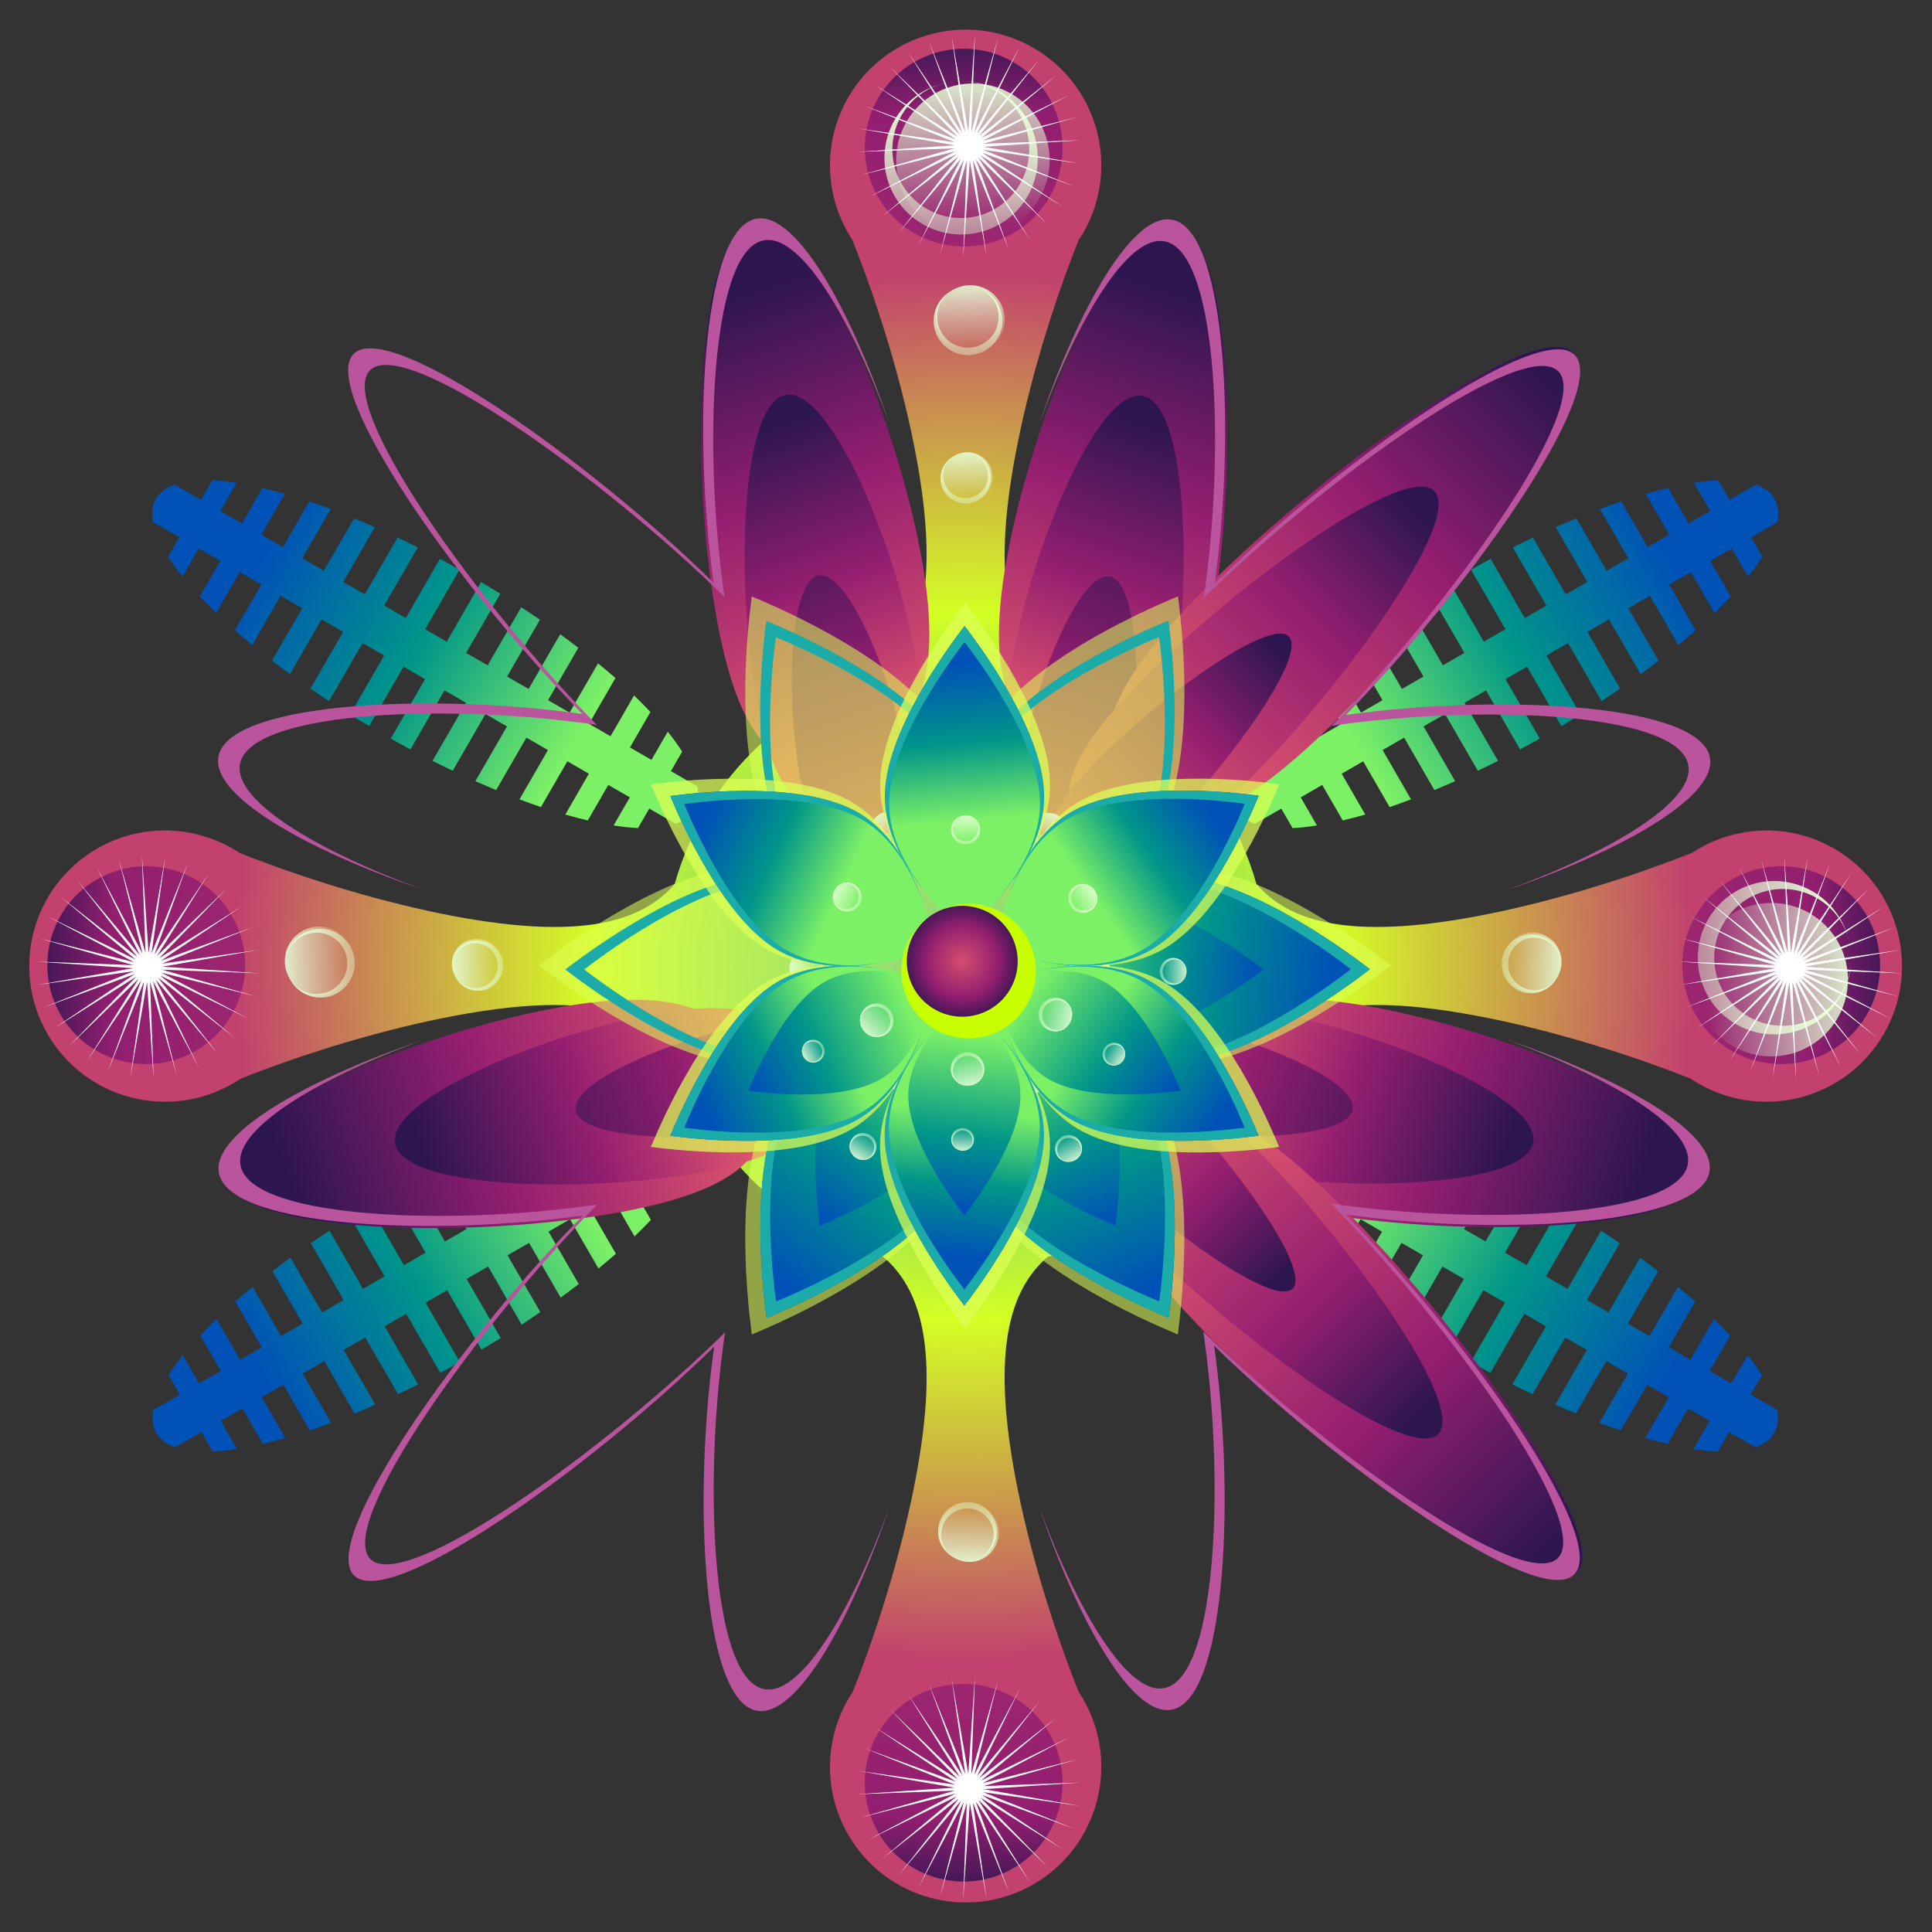 <?xml version="1.0" encoding="UTF-8"?>
<svg version="1.1" viewBox="0 0 700 700" xmlns="http://www.w3.org/2000/svg" xmlns:xlink="http://www.w3.org/1999/xlink">
<rect x="0" y="0" width="700" height="700" fill="#333333" stroke="none"/>
<defs>
<linearGradient id="p">
<stop stop-color="#e5ffd5" offset="0"/>
<stop stop-color="#e5ffd5" stop-opacity="0" offset="1"/>
</linearGradient>
<linearGradient id="aa">
<stop stop-color="#7df166" offset="0"/>
<stop stop-color="#009689" offset=".592"/>
<stop stop-color="#0052b6" offset="1"/>
</linearGradient>
<linearGradient id="e">
<stop stop-color="#7df166" offset="0"/>
<stop stop-color="#009689" offset=".499"/>
<stop stop-color="#0052b6" offset="1"/>
</linearGradient>
<linearGradient id="ab">
<stop stop-color="#2d1650" offset="0"/>
<stop stop-color="#941e70" offset=".429"/>
<stop stop-color="#e65b6d" offset="1"/>
</linearGradient>
<linearGradient id="ac">
<stop stop-color="#2d1650" offset="0"/>
<stop stop-color="#941e70" offset=".394"/>
<stop stop-color="#e65b6d" offset="1"/>
</linearGradient>
<linearGradient id="ad">
<stop stop-color="#2d1650" offset="0"/>
<stop stop-color="#941e70" offset=".343"/>
<stop stop-color="#e65b6d" offset="1"/>
</linearGradient>
<linearGradient id="ae">
<stop stop-color="#2d1650" offset="0"/>
<stop stop-color="#941e70" offset=".386"/>
<stop stop-color="#e65b6d" offset="1"/>
</linearGradient>
<linearGradient id="q">
<stop stop-color="#2d1650" offset="0"/>
<stop stop-color="#941e70" offset=".5"/>
<stop stop-color="#e65b6d" offset="1"/>
</linearGradient>
<linearGradient x1="1886.8" x2="1886.8" y1="604.24" y2="642.5" gradientUnits="userSpaceOnUse">
<stop stop-color="#ffd36d" offset="0"/>
<stop stop-color="#ff5979" offset=".492"/>
<stop stop-color="#941447" offset="1"/>
</linearGradient>
<radialGradient id="t" cx="2166" cy="1201.8" r="151.68" gradientTransform="matrix(1.056 0 0 1.006 -110.84 29.403)" gradientUnits="userSpaceOnUse">
<stop stop-color="#1aa2ab" offset="0"/>
<stop stop-color="#d4ff24" offset=".507"/>
<stop stop-color="#c2416e" offset="1"/>
</radialGradient>
<radialGradient id="s" cx="2176.9" cy="683.89" r="69.367" gradientTransform="matrix(1 0 0 1 0 -.015)" gradientUnits="userSpaceOnUse">
<stop stop-color="#d54e6e" offset="0"/>
<stop stop-color="#911e6f" offset=".933"/>
<stop stop-color="#451857" offset="1"/>
</radialGradient>
<linearGradient id="a" x1="2205.6" x2="2205.6" y1="1217" y2="1230.3" gradientUnits="userSpaceOnUse" xlink:href="#p"/>
<linearGradient id="o" x1="2205.6" x2="2205.6" y1="1219.6" y2="1240.2" gradientTransform="matrix(.545 -.02 .02 .545 950.84 .052)" gradientUnits="userSpaceOnUse" xlink:href="#p"/>
<linearGradient id="d" x1="2205.6" x2="2205.6" y1="1219.6" y2="1240.2" gradientTransform="matrix(.17 -.742 .742 .17 785.05 2219.1)" gradientUnits="userSpaceOnUse" xlink:href="#p"/>
<linearGradient id="n" x1="2236.6" x2="2089.2" y1="1232.3" y2="1232.3" gradientTransform="matrix(.517 0 0 1 983.83 -495.29)" gradientUnits="userSpaceOnUse" xlink:href="#e"/>
<linearGradient id="m" x1="2236.6" x2="2089.2" y1="1232.3" y2="1232.3" gradientTransform="matrix(-.517 0 0 1 3483 -495.29)" gradientUnits="userSpaceOnUse" xlink:href="#e"/>
<linearGradient id="h" x1="2058" x2="2333.2" y1="1231.5" y2="1231.5" gradientTransform="matrix(0 .707 -1.371 0 3903.3 -854.93)" gradientUnits="userSpaceOnUse" xlink:href="#ab"/>
<linearGradient id="g" x1="2041.6" x2="2285.6" y1="1231.5" y2="1231.5" gradientTransform="matrix(0 .546 -1.059 0 3520 -460.01)" gradientUnits="userSpaceOnUse" xlink:href="#q"/>
<linearGradient id="f" x1="1926.4" x2="2379.1" y1="1231.5" y2="1231.5" gradientTransform="matrix(0 .356 -.69 0 3066.6 -2.1)" gradientUnits="userSpaceOnUse" xlink:href="#q"/>
<linearGradient id="l" x1="2041.6" x2="2316.4" y1="1231.5" y2="1231.5" gradientTransform="matrix(0 .724 -1.404 0 3944.6 -890.03)" gradientUnits="userSpaceOnUse" xlink:href="#ae"/>
<linearGradient id="k" x1="2041.6" x2="2316.4" y1="1231.5" y2="1231.5" gradientTransform="matrix(0 .57 -1.106 0 3577.9 -509.15)" gradientUnits="userSpaceOnUse" xlink:href="#ad"/>
<linearGradient id="j" x1="2041.6" x2="2316.4" y1="1231.5" y2="1231.5" gradientTransform="matrix(0 .373 -.724 0 3108 -37.201)" gradientUnits="userSpaceOnUse" xlink:href="#ac"/>
<linearGradient id="i" x1="2220.6" x2="2167.6" y1="783.3" y2="756.13" gradientTransform="matrix(-.639 .889 1.147 .628 2715.4 -1752.8)" gradientUnits="userSpaceOnUse" xlink:href="#e"/>
<linearGradient id="c" x1="2224.2" x2="2163.6" y1="782.13" y2="751.09" gradientTransform="matrix(-.453 .63 .813 .445 2563.3 -1030)" gradientUnits="userSpaceOnUse" xlink:href="#aa"/>
<linearGradient id="b" x1="2205.6" x2="2205.6" y1="1219.6" y2="1240.2" gradientTransform="translate(0 -447.64)" gradientUnits="userSpaceOnUse" xlink:href="#p"/>
<linearGradient id="z" x1="2207.6" x2="2170.9" y1="776.09" y2="755.62" gradientTransform="matrix(-.639 .889 1.147 .628 2715.4 -1752.8)" gradientUnits="userSpaceOnUse" xlink:href="#e"/>
<linearGradient id="y" x1="2207.5" x2="2170.7" y1="776.02" y2="755.52" gradientTransform="matrix(-.639 .889 1.147 .628 2715.4 -1752.8)" gradientUnits="userSpaceOnUse" xlink:href="#e"/>
<linearGradient id="x" x1="2206.3" x2="2171.1" y1="777.68" y2="758.06" gradientTransform="matrix(-.639 .889 1.147 .628 2715.4 -1752.8)" gradientUnits="userSpaceOnUse" xlink:href="#e"/>
<linearGradient id="w" x1="2207.4" x2="2169.5" y1="775.94" y2="754.83" gradientTransform="matrix(-.639 .889 1.147 .628 2715.4 -1752.8)" gradientUnits="userSpaceOnUse" xlink:href="#e"/>
<linearGradient id="v" x1="2207.2" x2="2170.8" y1="775.86" y2="755.57" gradientTransform="matrix(-.639 .889 1.147 .628 2715.4 -1752.8)" gradientUnits="userSpaceOnUse" xlink:href="#e"/>
<linearGradient id="u" x1="2207.3" x2="2172.8" y1="775.89" y2="756.66" gradientTransform="matrix(-.639 .889 1.147 .628 2715.4 -1752.8)" gradientUnits="userSpaceOnUse" xlink:href="#e"/>
<radialGradient id="r" cx="2264.4" cy="1157.6" r="12.949" gradientUnits="userSpaceOnUse">
<stop stop-color="#d54e6e" offset="0"/>
<stop stop-color="#911e6f" offset=".663"/>
<stop stop-color="#451857" offset="1"/>
</radialGradient>
</defs>
<g transform="translate(0 -352.36)">
<g transform="matrix(-.946 .254 .254 .946 3609.1 -307.12)"></g>
<g transform="matrix(-.946 .254 -.254 -.946 3247.2 -1657.6)"></g>
<g transform="matrix(-.693 .693 .693 .693 3587 -1069.1)"></g>
<g transform="matrix(-.693 .693 -.693 -.693 2598.3 -2057.8)"></g>
<g transform="matrix(-.254 .946 .946 .254 3186.8 -1718)"></g>
<g transform="matrix(-.254 .946 -.946 -.254 1836.3 -2079.8)"></g>
<g transform="matrix(.254 .946 .946 -.254 2515.9 -2079.8)"></g>
<g transform="matrix(.254 .946 -.946 .254 1165.4 -1718)"></g>
<g transform="matrix(.693 .693 .693 -.693 1753.9 -2057.8)"></g>
<g transform="matrix(.693 .693 -.693 .693 765.25 -1069.1)"></g>
<g transform="matrix(.946 .254 .254 -.946 1105 -1657.6)"></g>
<g transform="matrix(.946 .254 -.254 .946 743.16 -307.12)"></g>
<g transform="matrix(.525 .525 -.525 .525 677.88 -972.4)"></g>
<g transform="matrix(0 .743 -.743 0 1536.5 -1426.7)"></g>
<g transform="matrix(-.525 .525 -.525 -.525 2464.9 -1140.8)"></g>
<g transform="matrix(1.672 0 0 1.672 -1348.9 109.53)" fill="#241f1c">
<g transform="translate(369.2 2.283)"></g>
<g transform="matrix(.707 .707 -.707 .707 737.17 -1216.9)"></g>
<g transform="matrix(-.707 .707 .707 .707 3312.5 -1216.9)"></g>
<g transform="matrix(0 1 1 0 2190.2 -1818.7)"></g>
</g>
<g transform="matrix(1.405 0 0 1.177 -763.66 -138.41)" fill="#241c1c"></g>
<g transform="matrix(1.508 0 0 1.264 -959.8 -212.4)" fill="#ffb380"></g>
<g transform="matrix(1.741 0 0 1.741 -3405.8 -665.37)">
<g transform="translate(-19.349 -4.837)">
<g transform="matrix(.95 0 0 .95 108.54 39.292)">
<path transform="translate(-3.1285e-6 -447.64)" d="m2176.2 1033.2c-10.034 0.225-19.709 5.548-25.094 14.875-5.816 10.074-5.056 22.133 0.937 31.219 6.028 15.142 11.104 32.132 13.906 47.062 5.266 28.057 1.111 41.139-7.125 48.25-22.095 6.233-39.496 23.65-45.719 45.75-7.111 8.226-20.194 12.328-48.25 7.062-14.899-2.796-31.882-7.839-47-13.844-5.094-3.368-11.126-5.096-17.219-4.937-4.79 0.124-9.621 1.405-14.062 3.969-14.213 8.206-19.081 26.381-10.875 40.594 8.205 14.212 26.381 19.081 40.594 10.875 0.581-0.335 1.139-0.695 1.688-1.062 15.085-5.982 32.018-10.993 46.875-13.781 8.66-1.625 15.862-2.38 21.937-2.375 13.614 0.013 21.388 3.716 26.313 9.406 6.212 22.12 23.61 39.543 45.719 45.781 8.239 7.119 12.392 20.219 7.125 48.281-2.793 14.878-7.819 31.836-13.812 46.938-6.073 9.11-6.876 21.221-1.031 31.344 8.206 14.212 26.381 19.081 40.594 10.875 14.212-8.205 19.08-26.381 10.875-40.594-0.315-0.545-0.657-1.076-1-1.594-6-15.111-11.049-32.078-13.844-46.969-5.263-28.043-1.165-41.159 7.062-48.281 15.774-4.439 29.141-14.558 37.781-28.031 3.487-5.438 6.215-11.412 8-17.781 4.926-5.672 12.725-9.363 26.312-9.375 6.075-0.01 13.276 0.75 21.938 2.375 14.857 2.788 31.79 7.799 46.875 13.781 0.549 0.367 1.107 0.727 1.688 1.062 14.213 8.206 32.388 3.337 40.594-10.875 8.206-14.212 3.337-32.388-10.875-40.594-4.886-2.821-10.213-4.087-15.469-3.969-5.546 0.124-10.985 1.829-15.656 4.875-15.156 6.032-32.206 11.1-47.156 13.906-28.056 5.265-41.17 1.164-48.281-7.062-1.785-6.338-4.497-12.273-7.969-17.688-8.635-13.466-21.986-23.62-37.75-28.062-8.236-7.111-12.359-20.193-7.094-48.25 2.8-14.918 7.824-31.898 13.844-47.031 0.337-0.509 0.691-1.026 1-1.562 8.205-14.212 3.337-32.357-10.875-40.563-4.886-2.821-10.244-4.118-15.5-4z" color="#000000" fill="url(#t)"/>
<g transform="matrix(2.894 0 0 2.894 -4123.4 -1188.7)">
<path d="m2176.7 614.53c-2.527 0.057-4.971 1.398-6.327 3.747-2.067 3.579-0.837 8.148 2.743 10.214 3.579 2.067 8.159 0.847 10.225-2.732 2.067-3.579 0.837-8.159-2.743-10.225-1.23-0.71-2.574-1.034-3.898-1.004zm-61.924 61.88c-1.206 0.031-2.423 0.358-3.542 1.004-3.579 2.066-4.809 6.646-2.743 10.225s6.646 4.809 10.225 2.743c3.579-2.067 4.809-6.646 2.743-10.225-1.421-2.461-4.03-3.816-6.684-3.747zm123.8 0c-2.527 0.057-4.971 1.398-6.327 3.747-2.066 3.579-0.837 8.159 2.743 10.225s8.159 0.837 10.225-2.743 0.837-8.159-2.743-10.225c-1.23-0.71-2.574-1.034-3.898-1.004zm-61.924 61.891c-1.206 0.031-2.423 0.348-3.542 0.993-3.579 2.067-4.809 6.646-2.743 10.225 2.066 3.579 6.646 4.809 10.225 2.743 3.579-2.067 4.809-6.646 2.743-10.225-1.421-2.461-4.03-3.805-6.684-3.736z" color="#000000" fill="url(#s)"/>
</g>
<g transform="translate(1.955 24.932)">
<path transform="matrix(2.627 -.096 .096 2.627 -3737.6 -2416.5)" d="m2212.9 1224.8c0 3.53-2.862 6.392-6.392 6.392s-6.392-2.862-6.392-6.392 2.862-6.392 6.392-6.392 6.392 2.862 6.392 6.392z" color="#000000" fill="url(#a)"/>
<path transform="matrix(4.822 0 0 4.822 -8323 -2416.8)" d="m2176.4 619.84c-0.199 0.028-0.388 0.081-0.574 0.14 0.182-0.064 0.378-0.111 0.574-0.14zm-0.574 0.14c-1.452 0.463-2.489 1.849-2.431 3.446 0.07 1.923 1.693 3.415 3.616 3.345 1.923-0.07 3.416-1.676 3.345-3.599-0.066-1.802-1.479-3.244-3.241-3.358 1.548 0.126 2.795 1.39 2.853 2.981 0.062 1.715-1.269 3.165-2.984 3.228-1.715 0.062-3.166-1.286-3.228-3.001-0.051-1.393 0.821-2.602 2.071-3.041z" color="#000000" fill="url(#o)"/>
<g transform="matrix(2.894 0 0 -2.894 -4125.4 2745.5)">
<g transform="matrix(1.666 0 0 1.666 -1450.3 -415.55)">
<path transform="matrix(.545 -.02 .02 .545 950.83 .052)" d="m2212.9 1224.8c0 3.53-2.862 6.392-6.392 6.392s-6.392-2.862-6.392-6.392 2.862-6.392 6.392-6.392 6.392 2.862 6.392 6.392z" color="#000000" fill="url(#a)"/>
<path d="m2176.4 619.84c-0.199 0.028-0.388 0.081-0.574 0.14 0.182-0.064 0.378-0.111 0.574-0.14zm-0.574 0.14c-1.452 0.463-2.489 1.849-2.431 3.446 0.07 1.923 1.693 3.415 3.616 3.345 1.923-0.07 3.416-1.676 3.345-3.599-0.066-1.802-1.479-3.244-3.241-3.358 1.548 0.126 2.795 1.39 2.853 2.981 0.062 1.715-1.269 3.165-2.984 3.228-1.715 0.062-3.166-1.286-3.228-3.001-0.051-1.393 0.821-2.602 2.071-3.041z" color="#000000" fill="url(#o)"/>
</g>
</g>
<g transform="matrix(0 2.894 -2.894 0 4154.6 -5534.5)">
<g transform="matrix(1.666 0 0 1.666 -1450.3 -415.55)">
<path transform="matrix(.545 -.02 .02 .545 950.83 .052)" d="m2212.9 1224.8c0 3.53-2.862 6.392-6.392 6.392s-6.392-2.862-6.392-6.392 2.862-6.392 6.392-6.392 6.392 2.862 6.392 6.392z" color="#000000" fill="url(#a)"/>
<path d="m2176.4 619.84c-0.199 0.028-0.388 0.081-0.574 0.14 0.182-0.064 0.378-0.111 0.574-0.14zm-0.574 0.14c-1.452 0.463-2.489 1.849-2.431 3.446 0.07 1.923 1.693 3.415 3.616 3.345 1.923-0.07 3.416-1.676 3.345-3.599-0.066-1.802-1.479-3.244-3.241-3.358 1.548 0.126 2.795 1.39 2.853 2.981 0.062 1.715-1.269 3.165-2.984 3.228-1.715 0.062-3.166-1.286-3.228-3.001-0.051-1.393 0.821-2.602 2.071-3.041z" color="#000000" fill="url(#o)"/>
</g>
</g>
<g transform="matrix(0 2.894 2.894 0 195.07 -5534.5)">
<g transform="matrix(1.666 0 0 1.666 -1450.3 -415.55)">
<path transform="matrix(.545 -.02 .02 .545 950.83 .052)" d="m2212.9 1224.8c0 3.53-2.862 6.392-6.392 6.392s-6.392-2.862-6.392-6.392 2.862-6.392 6.392-6.392 6.392 2.862 6.392 6.392z" color="#000000" fill="url(#a)"/>
<path d="m2176.4 619.84c-0.199 0.028-0.388 0.081-0.574 0.14 0.182-0.064 0.378-0.111 0.574-0.14zm-0.574 0.14c-1.452 0.463-2.489 1.849-2.431 3.446 0.07 1.923 1.693 3.415 3.616 3.345 1.923-0.07 3.416-1.676 3.345-3.599-0.066-1.802-1.479-3.244-3.241-3.358 1.548 0.126 2.795 1.39 2.853 2.981 0.062 1.715-1.269 3.165-2.984 3.228-1.715 0.062-3.166-1.286-3.228-3.001-0.051-1.393 0.821-2.602 2.071-3.041z" color="#000000" fill="url(#o)"/>
</g>
</g>
</g>
<g transform="matrix(1.01 0 0 1.01 -19.046 18.02)" fill="#fff">
<g transform="translate(-.532 .44)">
<path transform="translate(2.932 -429.56)" d="m2189.7 1033.5-15.224-14.756 11.269 17.959-11.823-17.599 7.289 19.91-7.906-19.673 2.99 20.99-3.643-20.886-1.44 21.153 0.779-21.188-5.806 20.391 5.168-20.562-9.919 18.738 9.33-19.039-13.598 16.267 13.084-16.683-16.683 13.084 16.267-13.598-19.039 9.33 18.739-9.919-20.562 5.168 20.391-5.806-21.187 0.779 21.153-1.44-20.886-3.643 20.99 2.99-19.673-7.906 19.91 7.289-17.599-11.823 17.959 11.269-14.756-15.224 15.224 14.756-11.269-17.959 11.823 17.599-7.289-19.91 7.906 19.673-2.99-20.99 3.643 20.886 1.44-21.153-0.779 21.187 5.806-20.391-5.168 20.562 9.919-18.739-9.33 19.039 13.598-16.267-13.084 16.683 16.683-13.084-16.267 13.598 19.039-9.33-18.738 9.919 20.562-5.168-20.391 5.806 21.188-0.779-21.153 1.44 20.886 3.643-20.99-2.99 19.673 7.906-19.91-7.289 17.599 11.823-17.959-11.269z" color="#000000"/>
<path transform="translate(2.932 -73.345)" d="m2189.7 1033.5-15.224-14.756 11.269 17.959-11.823-17.599 7.289 19.91-7.906-19.673 2.99 20.99-3.643-20.886-1.44 21.153 0.779-21.188-5.806 20.391 5.168-20.562-9.919 18.738 9.33-19.039-13.598 16.267 13.084-16.683-16.683 13.084 16.267-13.598-19.039 9.33 18.739-9.919-20.562 5.168 20.391-5.806-21.187 0.779 21.153-1.44-20.886-3.643 20.99 2.99-19.673-7.906 19.91 7.289-17.599-11.823 17.959 11.269-14.756-15.224 15.224 14.756-11.269-17.959 11.823 17.599-7.289-19.91 7.906 19.673-2.99-20.99 3.643 20.886 1.44-21.153-0.779 21.187 5.806-20.391-5.168 20.562 9.919-18.739-9.33 19.039 13.598-16.267-13.084 16.683 16.683-13.084-16.267 13.598 19.039-9.33-18.738 9.919 20.562-5.168-20.391 5.806 21.188-0.779-21.153 1.44 20.886 3.643-20.99-2.99 19.673 7.906-19.91-7.289 17.599 11.823-17.959-11.269z" color="#000000"/>
</g>
<g transform="matrix(0 1 -1 0 2939.7 -1410.1)">
<path transform="translate(2.932 -429.56)" d="m2189.7 1033.5-15.224-14.756 11.269 17.959-11.823-17.599 7.289 19.91-7.906-19.673 2.99 20.99-3.643-20.886-1.44 21.153 0.779-21.188-5.806 20.391 5.168-20.562-9.919 18.738 9.33-19.039-13.598 16.267 13.084-16.683-16.683 13.084 16.267-13.598-19.039 9.33 18.739-9.919-20.562 5.168 20.391-5.806-21.187 0.779 21.153-1.44-20.886-3.643 20.99 2.99-19.673-7.906 19.91 7.289-17.599-11.823 17.959 11.269-14.756-15.224 15.224 14.756-11.269-17.959 11.823 17.599-7.289-19.91 7.906 19.673-2.99-20.99 3.643 20.886 1.44-21.153-0.779 21.187 5.806-20.391-5.168 20.562 9.919-18.739-9.33 19.039 13.598-16.267-13.084 16.683 16.683-13.084-16.267 13.598 19.039-9.33-18.738 9.919 20.562-5.168-20.391 5.806 21.188-0.779-21.153 1.44 20.886 3.643-20.99-2.99 19.673 7.906-19.91-7.289 17.599 11.823-17.959-11.269z" color="#000000"/>
<path transform="translate(2.932 -73.345)" d="m2189.7 1033.5-15.224-14.756 11.269 17.959-11.823-17.599 7.289 19.91-7.906-19.673 2.99 20.99-3.643-20.886-1.44 21.153 0.779-21.188-5.806 20.391 5.168-20.562-9.919 18.738 9.33-19.039-13.598 16.267 13.084-16.683-16.683 13.084 16.267-13.598-19.039 9.33 18.739-9.919-20.562 5.168 20.391-5.806-21.187 0.779 21.153-1.44-20.886-3.643 20.99 2.99-19.673-7.906 19.91 7.289-17.599-11.823 17.959 11.269-14.756-15.224 15.224 14.756-11.269-17.959 11.823 17.599-7.289-19.91 7.906 19.673-2.99-20.99 3.643 20.886 1.44-21.153-0.779 21.187 5.806-20.391-5.168 20.562 9.919-18.739-9.33 19.039 13.598-16.267-13.084 16.683 16.683-13.084-16.267 13.598 19.039-9.33-18.738 9.919 20.562-5.168-20.391 5.806 21.188-0.779-21.153 1.44 20.886 3.643-20.99-2.99 19.673 7.906-19.91-7.289 17.599 11.823-17.959-11.269z" color="#000000"/>
</g>
</g>
</g>
<g>
<g transform="matrix(1.421 -.381 .381 1.421 -1199 454.95)">
<path transform="matrix(.17 -.742 .742 .17 785.05 2219.1)" d="m2212.9 1224.8c0 3.53-2.862 6.392-6.392 6.392s-6.392-2.862-6.392-6.392 2.862-6.392 6.392-6.392 6.392 2.862 6.392 6.392z" color="#000000" fill="url(#a)"/>
<path d="m2064.2 789.83c-0.035 0.278-0.031 0.553-0.018 0.825-0.021-0.268-0.014-0.55 0.018-0.825zm-0.018 0.825c0.101 2.126 1.594 4.026 3.77 4.525 2.619 0.6 5.219-1.049 5.819-3.669 0.6-2.619-1.026-5.213-3.645-5.814-2.455-0.563-4.911 0.823-5.702 3.158 0.729-2.043 2.886-3.267 5.052-2.771 2.336 0.536 3.811 2.856 3.275 5.192-0.535 2.336-2.879 3.806-5.215 3.27-1.898-0.435-3.213-2.048-3.354-3.892z" color="#000000" fill="url(#d)"/>
</g>
<g transform="matrix(1.216 -.326 .326 1.216 -714.85 503.31)">
<path transform="matrix(.17 -.742 .742 .17 785.05 2219.1)" d="m2212.9 1224.8c0 3.53-2.862 6.392-6.392 6.392s-6.392-2.862-6.392-6.392 2.862-6.392 6.392-6.392 6.392 2.862 6.392 6.392z" color="#000000" fill="url(#a)"/>
<path d="m2064.2 789.83c-0.035 0.278-0.031 0.553-0.018 0.825-0.021-0.268-0.014-0.55 0.018-0.825zm-0.018 0.825c0.101 2.126 1.594 4.026 3.77 4.525 2.619 0.6 5.219-1.049 5.819-3.669 0.6-2.619-1.026-5.213-3.645-5.814-2.455-0.563-4.911 0.823-5.702 3.158 0.729-2.043 2.886-3.267 5.052-2.771 2.336 0.536 3.811 2.856 3.275 5.192-0.535 2.336-2.879 3.806-5.215 3.27-1.898-0.435-3.213-2.048-3.354-3.892z" color="#000000" fill="url(#d)"/>
</g>
<g transform="matrix(1.041 -.279 .279 1.041 -299.35 544.77)">
<path transform="matrix(.17 -.742 .742 .17 785.05 2219.1)" d="m2212.9 1224.8c0 3.53-2.862 6.392-6.392 6.392s-6.392-2.862-6.392-6.392 2.862-6.392 6.392-6.392 6.392 2.862 6.392 6.392z" color="#000000" fill="url(#a)"/>
<path d="m2064.2 789.83c-0.035 0.278-0.031 0.553-0.018 0.825-0.021-0.268-0.014-0.55 0.018-0.825zm-0.018 0.825c0.101 2.126 1.594 4.026 3.77 4.525 2.619 0.6 5.219-1.049 5.819-3.669 0.6-2.619-1.026-5.213-3.645-5.814-2.455-0.563-4.911 0.823-5.702 3.158 0.729-2.043 2.886-3.267 5.052-2.771 2.336 0.536 3.811 2.856 3.275 5.192-0.535 2.336-2.879 3.806-5.215 3.27-1.898-0.435-3.213-2.048-3.354-3.892z" color="#000000" fill="url(#d)"/>
</g>
<g transform="matrix(-1 0 0 1 4353 0)">
<g transform="matrix(1.421 -.381 .381 1.421 -1199 454.95)">
<path transform="matrix(.17 -.742 .742 .17 785.05 2219.1)" d="m2212.9 1224.8c0 3.53-2.862 6.392-6.392 6.392s-6.392-2.862-6.392-6.392 2.862-6.392 6.392-6.392 6.392 2.862 6.392 6.392z" color="#000000" fill="url(#a)"/>
<path d="m2064.2 789.83c-0.035 0.278-0.031 0.553-0.018 0.825-0.021-0.268-0.014-0.55 0.018-0.825zm-0.018 0.825c0.101 2.126 1.594 4.026 3.77 4.525 2.619 0.6 5.219-1.049 5.819-3.669 0.6-2.619-1.026-5.213-3.645-5.814-2.455-0.563-4.911 0.823-5.702 3.158 0.729-2.043 2.886-3.267 5.052-2.771 2.336 0.536 3.811 2.856 3.275 5.192-0.535 2.336-2.879 3.806-5.215 3.27-1.898-0.435-3.213-2.048-3.354-3.892z" color="#000000" fill="url(#d)"/>
</g>
<g transform="matrix(1.216 -.326 .326 1.216 -714.85 503.31)">
<path transform="matrix(.17 -.742 .742 .17 785.05 2219.1)" d="m2212.9 1224.8c0 3.53-2.862 6.392-6.392 6.392s-6.392-2.862-6.392-6.392 2.862-6.392 6.392-6.392 6.392 2.862 6.392 6.392z" color="#000000" fill="url(#a)"/>
<path d="m2064.2 789.83c-0.035 0.278-0.031 0.553-0.018 0.825-0.021-0.268-0.014-0.55 0.018-0.825zm-0.018 0.825c0.101 2.126 1.594 4.026 3.77 4.525 2.619 0.6 5.219-1.049 5.819-3.669 0.6-2.619-1.026-5.213-3.645-5.814-2.455-0.563-4.911 0.823-5.702 3.158 0.729-2.043 2.886-3.267 5.052-2.771 2.336 0.536 3.811 2.856 3.275 5.192-0.535 2.336-2.879 3.806-5.215 3.27-1.898-0.435-3.213-2.048-3.354-3.892z" color="#000000" fill="url(#d)"/>
</g>
<g transform="matrix(1.041 -.279 .279 1.041 -299.35 544.77)">
<path transform="matrix(.17 -.742 .742 .17 785.05 2219.1)" d="m2212.9 1224.8c0 3.53-2.862 6.392-6.392 6.392s-6.392-2.862-6.392-6.392 2.862-6.392 6.392-6.392 6.392 2.862 6.392 6.392z" color="#000000" fill="url(#a)"/>
<path d="m2064.2 789.83c-0.035 0.278-0.031 0.553-0.018 0.825-0.021-0.268-0.014-0.55 0.018-0.825zm-0.018 0.825c0.101 2.126 1.594 4.026 3.77 4.525 2.619 0.6 5.219-1.049 5.819-3.669 0.6-2.619-1.026-5.213-3.645-5.814-2.455-0.563-4.911 0.823-5.702 3.158 0.729-2.043 2.886-3.267 5.052-2.771 2.336 0.536 3.811 2.856 3.275 5.192-0.535 2.336-2.879 3.806-5.215 3.27-1.898-0.435-3.213-2.048-3.354-3.892z" color="#000000" fill="url(#d)"/>
</g>
</g>
<g transform="matrix(0 1 -1 0 2966.9 -1386.1)">
<g transform="matrix(1.421 -.381 .381 1.421 -1199 454.95)">
<path transform="matrix(.17 -.742 .742 .17 785.05 2219.1)" d="m2212.9 1224.8c0 3.53-2.862 6.392-6.392 6.392s-6.392-2.862-6.392-6.392 2.862-6.392 6.392-6.392 6.392 2.862 6.392 6.392z" color="#000000" fill="url(#a)"/>
<path d="m2064.2 789.83c-0.035 0.278-0.031 0.553-0.018 0.825-0.021-0.268-0.014-0.55 0.018-0.825zm-0.018 0.825c0.101 2.126 1.594 4.026 3.77 4.525 2.619 0.6 5.219-1.049 5.819-3.669 0.6-2.619-1.026-5.213-3.645-5.814-2.455-0.563-4.911 0.823-5.702 3.158 0.729-2.043 2.886-3.267 5.052-2.771 2.336 0.536 3.811 2.856 3.275 5.192-0.535 2.336-2.879 3.806-5.215 3.27-1.898-0.435-3.213-2.048-3.354-3.892z" color="#000000" fill="url(#d)"/>
</g>
<g transform="matrix(1.216 -.326 .326 1.216 -714.85 503.31)">
<path transform="matrix(.17 -.742 .742 .17 785.05 2219.1)" d="m2212.9 1224.8c0 3.53-2.862 6.392-6.392 6.392s-6.392-2.862-6.392-6.392 2.862-6.392 6.392-6.392 6.392 2.862 6.392 6.392z" color="#000000" fill="url(#a)"/>
<path d="m2064.2 789.83c-0.035 0.278-0.031 0.553-0.018 0.825-0.021-0.268-0.014-0.55 0.018-0.825zm-0.018 0.825c0.101 2.126 1.594 4.026 3.77 4.525 2.619 0.6 5.219-1.049 5.819-3.669 0.6-2.619-1.026-5.213-3.645-5.814-2.455-0.563-4.911 0.823-5.702 3.158 0.729-2.043 2.886-3.267 5.052-2.771 2.336 0.536 3.811 2.856 3.275 5.192-0.535 2.336-2.879 3.806-5.215 3.27-1.898-0.435-3.213-2.048-3.354-3.892z" color="#000000" fill="url(#d)"/>
</g>
<g transform="matrix(1.041 -.279 .279 1.041 -299.35 544.77)">
<path transform="matrix(.17 -.742 .742 .17 785.05 2219.1)" d="m2212.9 1224.8c0 3.53-2.862 6.392-6.392 6.392s-6.392-2.862-6.392-6.392 2.862-6.392 6.392-6.392 6.392 2.862 6.392 6.392z" color="#000000" fill="url(#a)"/>
<path d="m2064.2 789.83c-0.035 0.278-0.031 0.553-0.018 0.825-0.021-0.268-0.014-0.55 0.018-0.825zm-0.018 0.825c0.101 2.126 1.594 4.026 3.77 4.525 2.619 0.6 5.219-1.049 5.819-3.669 0.6-2.619-1.026-5.213-3.645-5.814-2.455-0.563-4.911 0.823-5.702 3.158 0.729-2.043 2.886-3.267 5.052-2.771 2.336 0.536 3.811 2.856 3.275 5.192-0.535 2.336-2.879 3.806-5.215 3.27-1.898-0.435-3.213-2.048-3.354-3.892z" color="#000000" fill="url(#d)"/>
</g>
<g transform="matrix(-1 0 0 1 4353 0)">
<g transform="matrix(1.421 -.381 .381 1.421 -1199 454.95)">
<path transform="matrix(.17 -.742 .742 .17 785.05 2219.1)" d="m2212.9 1224.8c0 3.53-2.862 6.392-6.392 6.392s-6.392-2.862-6.392-6.392 2.862-6.392 6.392-6.392 6.392 2.862 6.392 6.392z" color="#000000" fill="url(#a)"/>
<path d="m2064.2 789.83c-0.035 0.278-0.031 0.553-0.018 0.825-0.021-0.268-0.014-0.55 0.018-0.825zm-0.018 0.825c0.101 2.126 1.594 4.026 3.77 4.525 2.619 0.6 5.219-1.049 5.819-3.669 0.6-2.619-1.026-5.213-3.645-5.814-2.455-0.563-4.911 0.823-5.702 3.158 0.729-2.043 2.886-3.267 5.052-2.771 2.336 0.536 3.811 2.856 3.275 5.192-0.535 2.336-2.879 3.806-5.215 3.27-1.898-0.435-3.213-2.048-3.354-3.892z" color="#000000" fill="url(#d)"/>
</g>
<g transform="matrix(1.216 -.326 .326 1.216 -714.85 503.31)">
<path transform="matrix(.17 -.742 .742 .17 785.05 2219.1)" d="m2212.9 1224.8c0 3.53-2.862 6.392-6.392 6.392s-6.392-2.862-6.392-6.392 2.862-6.392 6.392-6.392 6.392 2.862 6.392 6.392z" color="#000000" fill="url(#a)"/>
<path d="m2064.2 789.83c-0.035 0.278-0.031 0.553-0.018 0.825-0.021-0.268-0.014-0.55 0.018-0.825zm-0.018 0.825c0.101 2.126 1.594 4.026 3.77 4.525 2.619 0.6 5.219-1.049 5.819-3.669 0.6-2.619-1.026-5.213-3.645-5.814-2.455-0.563-4.911 0.823-5.702 3.158 0.729-2.043 2.886-3.267 5.052-2.771 2.336 0.536 3.811 2.856 3.275 5.192-0.535 2.336-2.879 3.806-5.215 3.27-1.898-0.435-3.213-2.048-3.354-3.892z" color="#000000" fill="url(#d)"/>
</g>
<g transform="matrix(1.041 -.279 .279 1.041 -299.35 544.77)">
<path transform="matrix(.17 -.742 .742 .17 785.05 2219.1)" d="m2212.9 1224.8c0 3.53-2.862 6.392-6.392 6.392s-6.392-2.862-6.392-6.392 2.862-6.392 6.392-6.392 6.392 2.862 6.392 6.392z" color="#000000" fill="url(#a)"/>
<path d="m2064.2 789.83c-0.035 0.278-0.031 0.553-0.018 0.825-0.021-0.268-0.014-0.55 0.018-0.825zm-0.018 0.825c0.101 2.126 1.594 4.026 3.77 4.525 2.619 0.6 5.219-1.049 5.819-3.669 0.6-2.619-1.026-5.213-3.645-5.814-2.455-0.563-4.911 0.823-5.702 3.158 0.729-2.043 2.886-3.267 5.052-2.771 2.336 0.536 3.811 2.856 3.275 5.192-0.535 2.336-2.879 3.806-5.215 3.27-1.898-0.435-3.213-2.048-3.354-3.892z" color="#000000" fill="url(#d)"/>
</g>
</g>
</g>
</g>
</g>
<g transform="translate(-1098.3 -40.184)">
<g transform="translate(365.5 -45.931)">
<g transform="translate(646.95 136.82)">
<g transform="matrix(.866 .5 -.5 .866 667.93 -1023)">
<g transform="translate(9.528 -2.6565e-6)">
<path d="m2101.1 716.05c-1.563 0.018-3.122 0.044-4.654 0.094v14.219h-5.187v-13.969c-1.581 0.09-3.117 0.19-4.654 0.312v13.656h-5.187v-13.156c-1.58 0.169-3.135 0.359-4.654 0.562v12.594h-5.187v-11.844c-1.595 0.266-3.148 0.54-4.654 0.844v11h-5.187v-9.812c-1.623 0.404-3.176 0.834-4.654 1.281v8.531h-5.187v-6.781c-1.708 0.664-3.254 1.366-4.654 2.094v4.687h-6.367c-1.205 1.437-1.858 2.955-1.858 4.5 0 1.55 0.661 3.058 1.875 4.5h6.351v4.688c1.399 0.727 2.947 1.399 4.654 2.062v-6.75h5.187v8.531c1.478 0.448 3.031 0.878 4.654 1.281v-9.813h5.187v11c1.506 0.304 3.058 0.577 4.654 0.844v-11.844h5.187v12.594c1.519 0.203 3.074 0.393 4.654 0.562v-13.156h5.187v13.625c1.537 0.123 3.073 0.254 4.654 0.344v-13.969h5.187v14.188c1.532 0.05 3.091 0.075 4.654 0.094v-14.281h5.187v14.281c1.569-0.018 3.132-0.044 4.67-0.094v-14.188h5.171v13.969c1.583-0.09 3.131-0.221 4.67-0.344v-13.625h5.171v13.156c1.585-0.17 3.146-0.359 4.67-0.562v-12.594h5.171v11.844c1.599-0.267 3.161-0.539 4.67-0.844v-11h5.171v9.813c1.631-0.405 3.185-0.831 4.67-1.281v-8.531h5.171v6.75c1.712-0.665 3.268-1.333 4.67-2.062v-4.688h6.335c1.216-1.442 1.875-2.948 1.875-4.5 0-1.546-0.652-3.062-1.858-4.5h-6.351v-4.687c-1.402-0.73-2.958-1.428-4.67-2.094v6.781h-5.171v-8.531c-1.485-0.45-3.039-0.876-4.67-1.281v9.812h-5.171v-11c-1.509-0.304-3.072-0.577-4.67-0.844v11.844h-5.171v-12.594c-1.524-0.204-3.085-0.393-4.67-0.562v13.156h-5.171v-13.656c-1.539-0.123-3.087-0.223-4.67-0.312v13.969h-5.171v-14.219c-1.538-0.05-3.101-0.076-4.67-0.094v14.312h-5.187v-14.312z" color="#000000" fill="url(#n)"/>
<path d="m2365.8 716.05c1.563 0.018 3.122 0.044 4.654 0.094v14.219h5.187v-13.969c1.581 0.09 3.117 0.19 4.654 0.312v13.656h5.187v-13.156c1.58 0.169 3.135 0.359 4.654 0.562v12.594h5.187v-11.844c1.595 0.266 3.148 0.54 4.654 0.844v11h5.187v-9.812c1.623 0.404 3.176 0.834 4.654 1.281v8.531h5.187v-6.781c1.708 0.664 3.254 1.366 4.654 2.094v4.687h6.367c1.205 1.437 1.858 2.955 1.858 4.5 0 1.55-0.661 3.058-1.875 4.5h-6.351v4.688c-1.399 0.727-2.947 1.399-4.654 2.062v-6.75h-5.187v8.531c-1.478 0.448-3.031 0.878-4.654 1.281v-9.813h-5.187v11c-1.506 0.304-3.058 0.577-4.654 0.844v-11.844h-5.187v12.594c-1.519 0.203-3.074 0.393-4.654 0.562v-13.156h-5.187v13.625c-1.537 0.123-3.073 0.254-4.654 0.344v-13.969h-5.187v14.188c-1.532 0.05-3.091 0.075-4.654 0.094v-14.281h-5.187v14.281c-1.569-0.018-3.132-0.044-4.67-0.094v-14.188h-5.171v13.969c-1.583-0.09-3.131-0.221-4.67-0.344v-13.625h-5.171v13.156c-1.585-0.17-3.146-0.359-4.67-0.562v-12.594h-5.171v11.844c-1.599-0.267-3.161-0.539-4.67-0.844v-11h-5.171v9.813c-1.631-0.405-3.185-0.831-4.67-1.281v-8.531h-5.171v6.75c-1.712-0.665-3.268-1.333-4.67-2.062v-4.688h-6.335c-1.216-1.442-1.875-2.948-1.875-4.5 0-1.546 0.652-3.062 1.858-4.5h6.351v-4.687c1.402-0.73 2.958-1.428 4.67-2.094v6.781h5.171v-8.531c1.485-0.45 3.039-0.876 4.67-1.281v9.812h5.171v-11c1.509-0.304 3.072-0.577 4.67-0.844v11.844h5.171v-12.594c1.524-0.204 3.085-0.393 4.67-0.562v13.156h5.171v-13.656c1.539-0.123 3.087-0.223 4.67-0.312v13.969h5.171v-14.219c1.538-0.05 3.101-0.076 4.67-0.094v14.312h5.187v-14.312z" color="#000000" fill="url(#m)"/>
</g>
<g transform="matrix(0 1 -1 0 2977.8 -1498.6)">
<path d="m2101.1 716.05c-1.563 0.018-3.122 0.044-4.654 0.094v14.219h-5.187v-13.969c-1.581 0.09-3.117 0.19-4.654 0.312v13.656h-5.187v-13.156c-1.58 0.169-3.135 0.359-4.654 0.562v12.594h-5.187v-11.844c-1.595 0.266-3.148 0.54-4.654 0.844v11h-5.187v-9.812c-1.623 0.404-3.176 0.834-4.654 1.281v8.531h-5.187v-6.781c-1.708 0.664-3.254 1.366-4.654 2.094v4.687h-6.367c-1.205 1.437-1.858 2.955-1.858 4.5 0 1.55 0.661 3.058 1.875 4.5h6.351v4.688c1.399 0.727 2.947 1.399 4.654 2.062v-6.75h5.187v8.531c1.478 0.448 3.031 0.878 4.654 1.281v-9.813h5.187v11c1.506 0.304 3.058 0.577 4.654 0.844v-11.844h5.187v12.594c1.519 0.203 3.074 0.393 4.654 0.562v-13.156h5.187v13.625c1.537 0.123 3.073 0.254 4.654 0.344v-13.969h5.187v14.188c1.532 0.05 3.091 0.075 4.654 0.094v-14.281h5.187v14.281c1.569-0.018 3.132-0.044 4.67-0.094v-14.188h5.171v13.969c1.583-0.09 3.131-0.221 4.67-0.344v-13.625h5.171v13.156c1.585-0.17 3.146-0.359 4.67-0.562v-12.594h5.171v11.844c1.599-0.267 3.161-0.539 4.67-0.844v-11h5.171v9.813c1.631-0.405 3.185-0.831 4.67-1.281v-8.531h5.171v6.75c1.712-0.665 3.268-1.333 4.67-2.062v-4.688h6.335c1.216-1.442 1.875-2.948 1.875-4.5 0-1.546-0.652-3.062-1.858-4.5h-6.351v-4.687c-1.402-0.73-2.958-1.428-4.67-2.094v6.781h-5.171v-8.531c-1.485-0.45-3.039-0.876-4.67-1.281v9.812h-5.171v-11c-1.509-0.304-3.072-0.577-4.67-0.844v11.844h-5.171v-12.594c-1.524-0.204-3.085-0.393-4.67-0.562v13.156h-5.171v-13.656c-1.539-0.123-3.087-0.223-4.67-0.312v13.969h-5.171v-14.219c-1.538-0.05-3.101-0.076-4.67-0.094v14.312h-5.187v-14.312z" color="#000000" fill="url(#n)"/>
<path d="m2365.8 716.05c1.563 0.018 3.122 0.044 4.654 0.094v14.219h5.187v-13.969c1.581 0.09 3.117 0.19 4.654 0.312v13.656h5.187v-13.156c1.58 0.169 3.135 0.359 4.654 0.562v12.594h5.187v-11.844c1.595 0.266 3.148 0.54 4.654 0.844v11h5.187v-9.812c1.623 0.404 3.176 0.834 4.654 1.281v8.531h5.187v-6.781c1.708 0.664 3.254 1.366 4.654 2.094v4.687h6.367c1.205 1.437 1.858 2.955 1.858 4.5 0 1.55-0.661 3.058-1.875 4.5h-6.351v4.688c-1.399 0.727-2.947 1.399-4.654 2.062v-6.75h-5.187v8.531c-1.478 0.448-3.031 0.878-4.654 1.281v-9.813h-5.187v11c-1.506 0.304-3.058 0.577-4.654 0.844v-11.844h-5.187v12.594c-1.519 0.203-3.074 0.393-4.654 0.562v-13.156h-5.187v13.625c-1.537 0.123-3.073 0.254-4.654 0.344v-13.969h-5.187v14.188c-1.532 0.05-3.091 0.075-4.654 0.094v-14.281h-5.187v14.281c-1.569-0.018-3.132-0.044-4.67-0.094v-14.188h-5.171v13.969c-1.583-0.09-3.131-0.221-4.67-0.344v-13.625h-5.171v13.156c-1.585-0.17-3.146-0.359-4.67-0.562v-12.594h-5.171v11.844c-1.599-0.267-3.161-0.539-4.67-0.844v-11h-5.171v9.813c-1.631-0.405-3.185-0.831-4.67-1.281v-8.531h-5.171v6.75c-1.712-0.665-3.268-1.333-4.67-2.062v-4.688h-6.335c-1.216-1.442-1.875-2.948-1.875-4.5 0-1.546 0.652-3.062 1.858-4.5h6.351v-4.687c1.402-0.73 2.958-1.428 4.67-2.094v6.781h5.171v-8.531c1.485-0.45 3.039-0.876 4.67-1.281v9.812h5.171v-11c1.509-0.304 3.072-0.577 4.67-0.844v11.844h5.171v-12.594c1.524-0.204 3.085-0.393 4.67-0.562v13.156h5.171v-13.656c1.539-0.123 3.087-0.223 4.67-0.312v13.969h5.171v-14.219c1.538-0.05 3.101-0.076 4.67-0.094v14.312h5.187v-14.312z" color="#000000" fill="url(#m)"/>
</g>
</g>
<g transform="matrix(-.866 .5 .5 .866 3818 -1023)">
<g transform="translate(9.528 -2.6565e-6)">
<path d="m2101.1 716.05c-1.563 0.018-3.122 0.044-4.654 0.094v14.219h-5.187v-13.969c-1.581 0.09-3.117 0.19-4.654 0.312v13.656h-5.187v-13.156c-1.58 0.169-3.135 0.359-4.654 0.562v12.594h-5.187v-11.844c-1.595 0.266-3.148 0.54-4.654 0.844v11h-5.187v-9.812c-1.623 0.404-3.176 0.834-4.654 1.281v8.531h-5.187v-6.781c-1.708 0.664-3.254 1.366-4.654 2.094v4.687h-6.367c-1.205 1.437-1.858 2.955-1.858 4.5 0 1.55 0.661 3.058 1.875 4.5h6.351v4.688c1.399 0.727 2.947 1.399 4.654 2.062v-6.75h5.187v8.531c1.478 0.448 3.031 0.878 4.654 1.281v-9.813h5.187v11c1.506 0.304 3.058 0.577 4.654 0.844v-11.844h5.187v12.594c1.519 0.203 3.074 0.393 4.654 0.562v-13.156h5.187v13.625c1.537 0.123 3.073 0.254 4.654 0.344v-13.969h5.187v14.188c1.532 0.05 3.091 0.075 4.654 0.094v-14.281h5.187v14.281c1.569-0.018 3.132-0.044 4.67-0.094v-14.188h5.171v13.969c1.583-0.09 3.131-0.221 4.67-0.344v-13.625h5.171v13.156c1.585-0.17 3.146-0.359 4.67-0.562v-12.594h5.171v11.844c1.599-0.267 3.161-0.539 4.67-0.844v-11h5.171v9.813c1.631-0.405 3.185-0.831 4.67-1.281v-8.531h5.171v6.75c1.712-0.665 3.268-1.333 4.67-2.062v-4.688h6.335c1.216-1.442 1.875-2.948 1.875-4.5 0-1.546-0.652-3.062-1.858-4.5h-6.351v-4.687c-1.402-0.73-2.958-1.428-4.67-2.094v6.781h-5.171v-8.531c-1.485-0.45-3.039-0.876-4.67-1.281v9.812h-5.171v-11c-1.509-0.304-3.072-0.577-4.67-0.844v11.844h-5.171v-12.594c-1.524-0.204-3.085-0.393-4.67-0.562v13.156h-5.171v-13.656c-1.539-0.123-3.087-0.223-4.67-0.312v13.969h-5.171v-14.219c-1.538-0.05-3.101-0.076-4.67-0.094v14.312h-5.187v-14.312z" color="#000000" fill="url(#n)"/>
<path d="m2365.8 716.05c1.563 0.018 3.122 0.044 4.654 0.094v14.219h5.187v-13.969c1.581 0.09 3.117 0.19 4.654 0.312v13.656h5.187v-13.156c1.58 0.169 3.135 0.359 4.654 0.562v12.594h5.187v-11.844c1.595 0.266 3.148 0.54 4.654 0.844v11h5.187v-9.812c1.623 0.404 3.176 0.834 4.654 1.281v8.531h5.187v-6.781c1.708 0.664 3.254 1.366 4.654 2.094v4.687h6.367c1.205 1.437 1.858 2.955 1.858 4.5 0 1.55-0.661 3.058-1.875 4.5h-6.351v4.688c-1.399 0.727-2.947 1.399-4.654 2.062v-6.75h-5.187v8.531c-1.478 0.448-3.031 0.878-4.654 1.281v-9.813h-5.187v11c-1.506 0.304-3.058 0.577-4.654 0.844v-11.844h-5.187v12.594c-1.519 0.203-3.074 0.393-4.654 0.562v-13.156h-5.187v13.625c-1.537 0.123-3.073 0.254-4.654 0.344v-13.969h-5.187v14.188c-1.532 0.05-3.091 0.075-4.654 0.094v-14.281h-5.187v14.281c-1.569-0.018-3.132-0.044-4.67-0.094v-14.188h-5.171v13.969c-1.583-0.09-3.131-0.221-4.67-0.344v-13.625h-5.171v13.156c-1.585-0.17-3.146-0.359-4.67-0.562v-12.594h-5.171v11.844c-1.599-0.267-3.161-0.539-4.67-0.844v-11h-5.171v9.813c-1.631-0.405-3.185-0.831-4.67-1.281v-8.531h-5.171v6.75c-1.712-0.665-3.268-1.333-4.67-2.062v-4.688h-6.335c-1.216-1.442-1.875-2.948-1.875-4.5 0-1.546 0.652-3.062 1.858-4.5h6.351v-4.687c1.402-0.73 2.958-1.428 4.67-2.094v6.781h5.171v-8.531c1.485-0.45 3.039-0.876 4.67-1.281v9.812h5.171v-11c1.509-0.304 3.072-0.577 4.67-0.844v11.844h5.171v-12.594c1.524-0.204 3.085-0.393 4.67-0.562v13.156h5.171v-13.656c1.539-0.123 3.087-0.223 4.67-0.312v13.969h5.171v-14.219c1.538-0.05 3.101-0.076 4.67-0.094v14.312h5.187v-14.312z" color="#000000" fill="url(#m)"/>
</g>
<g transform="matrix(0 1 -1 0 2977.8 -1498.6)">
<path d="m2101.1 716.05c-1.563 0.018-3.122 0.044-4.654 0.094v14.219h-5.187v-13.969c-1.581 0.09-3.117 0.19-4.654 0.312v13.656h-5.187v-13.156c-1.58 0.169-3.135 0.359-4.654 0.562v12.594h-5.187v-11.844c-1.595 0.266-3.148 0.54-4.654 0.844v11h-5.187v-9.812c-1.623 0.404-3.176 0.834-4.654 1.281v8.531h-5.187v-6.781c-1.708 0.664-3.254 1.366-4.654 2.094v4.687h-6.367c-1.205 1.437-1.858 2.955-1.858 4.5 0 1.55 0.661 3.058 1.875 4.5h6.351v4.688c1.399 0.727 2.947 1.399 4.654 2.062v-6.75h5.187v8.531c1.478 0.448 3.031 0.878 4.654 1.281v-9.813h5.187v11c1.506 0.304 3.058 0.577 4.654 0.844v-11.844h5.187v12.594c1.519 0.203 3.074 0.393 4.654 0.562v-13.156h5.187v13.625c1.537 0.123 3.073 0.254 4.654 0.344v-13.969h5.187v14.188c1.532 0.05 3.091 0.075 4.654 0.094v-14.281h5.187v14.281c1.569-0.018 3.132-0.044 4.67-0.094v-14.188h5.171v13.969c1.583-0.09 3.131-0.221 4.67-0.344v-13.625h5.171v13.156c1.585-0.17 3.146-0.359 4.67-0.562v-12.594h5.171v11.844c1.599-0.267 3.161-0.539 4.67-0.844v-11h5.171v9.813c1.631-0.405 3.185-0.831 4.67-1.281v-8.531h5.171v6.75c1.712-0.665 3.268-1.333 4.67-2.062v-4.688h6.335c1.216-1.442 1.875-2.948 1.875-4.5 0-1.546-0.652-3.062-1.858-4.5h-6.351v-4.687c-1.402-0.73-2.958-1.428-4.67-2.094v6.781h-5.171v-8.531c-1.485-0.45-3.039-0.876-4.67-1.281v9.812h-5.171v-11c-1.509-0.304-3.072-0.577-4.67-0.844v11.844h-5.171v-12.594c-1.524-0.204-3.085-0.393-4.67-0.562v13.156h-5.171v-13.656c-1.539-0.123-3.087-0.223-4.67-0.312v13.969h-5.171v-14.219c-1.538-0.05-3.101-0.076-4.67-0.094v14.312h-5.187v-14.312z" color="#000000" fill="url(#n)"/>
<path d="m2365.8 716.05c1.563 0.018 3.122 0.044 4.654 0.094v14.219h5.187v-13.969c1.581 0.09 3.117 0.19 4.654 0.312v13.656h5.187v-13.156c1.58 0.169 3.135 0.359 4.654 0.562v12.594h5.187v-11.844c1.595 0.266 3.148 0.54 4.654 0.844v11h5.187v-9.812c1.623 0.404 3.176 0.834 4.654 1.281v8.531h5.187v-6.781c1.708 0.664 3.254 1.366 4.654 2.094v4.687h6.367c1.205 1.437 1.858 2.955 1.858 4.5 0 1.55-0.661 3.058-1.875 4.5h-6.351v4.688c-1.399 0.727-2.947 1.399-4.654 2.062v-6.75h-5.187v8.531c-1.478 0.448-3.031 0.878-4.654 1.281v-9.813h-5.187v11c-1.506 0.304-3.058 0.577-4.654 0.844v-11.844h-5.187v12.594c-1.519 0.203-3.074 0.393-4.654 0.562v-13.156h-5.187v13.625c-1.537 0.123-3.073 0.254-4.654 0.344v-13.969h-5.187v14.188c-1.532 0.05-3.091 0.075-4.654 0.094v-14.281h-5.187v14.281c-1.569-0.018-3.132-0.044-4.67-0.094v-14.188h-5.171v13.969c-1.583-0.09-3.131-0.221-4.67-0.344v-13.625h-5.171v13.156c-1.585-0.17-3.146-0.359-4.67-0.562v-12.594h-5.171v11.844c-1.599-0.267-3.161-0.539-4.67-0.844v-11h-5.171v9.813c-1.631-0.405-3.185-0.831-4.67-1.281v-8.531h-5.171v6.75c-1.712-0.665-3.268-1.333-4.67-2.062v-4.688h-6.335c-1.216-1.442-1.875-2.948-1.875-4.5 0-1.546 0.652-3.062 1.858-4.5h6.351v-4.687c1.402-0.73 2.958-1.428 4.67-2.094v6.781h5.171v-8.531c1.485-0.45 3.039-0.876 4.67-1.281v9.812h5.171v-11c1.509-0.304 3.072-0.577 4.67-0.844v11.844h5.171v-12.594c1.524-0.204 3.085-0.393 4.67-0.562v13.156h5.171v-13.656c1.539-0.123 3.087-0.223 4.67-0.312v13.969h5.171v-14.219c1.538-0.05 3.101-0.076 4.67-0.094v14.312h5.187v-14.312z" color="#000000" fill="url(#m)"/>
</g>
</g>
</g>
<g transform="translate(658.68 161.74)">
<g transform="matrix(.707 .707 -.707 .707 1134.1 -1391.2)">
<g transform="matrix(0 .825 -.825 0 2840.2 -1155.3)">
<g transform="matrix(1.288 0 0 1.087 -594.92 -141.51)">
<g transform="translate(-.003)">
<g transform="translate(-1.376)">
<g transform="matrix(.695 -.401 .277 .48 445.22 1232.1)">
<path d="m2217.4 791.13c-15.039 0-27.231-8.425-27.231-68.024 0-59.599 12.192-147.8 27.231-147.8 15.04 0 27.232 88.205 27.232 147.8 0 59.6-12.192 68.024-27.232 68.024z" color="#000000" fill="url(#h)"/>
<path d="m2217.4 811.86c-11.621 0-21.041-6.509-21.041-52.56s9.42-114.21 21.041-114.21 21.041 68.154 21.041 114.21-9.42 52.56-21.041 52.56z" color="#000000" fill="url(#g)"/>
<path d="m2217.4 827.07c-7.576 0-13.717-4.244-13.717-34.266 0-30.022 6.141-74.454 13.717-74.454s13.717 44.432 13.717 74.454-6.141 34.266-13.717 34.266z" color="#000000" fill="url(#f)"/>
</g>
<g transform="matrix(-.695 -.401 -.277 .48 3992.3 1232.1)">
<path d="m2217.4 791.13c-15.039 0-27.231-8.425-27.231-68.024 0-59.599 12.192-147.8 27.231-147.8 15.04 0 27.232 88.205 27.232 147.8 0 59.6-12.192 68.024-27.232 68.024z" color="#000000" fill="url(#h)"/>
<path d="m2217.4 811.86c-11.621 0-21.041-6.509-21.041-52.56s9.42-114.21 21.041-114.21 21.041 68.154 21.041 114.21-9.42 52.56-21.041 52.56z" color="#000000" fill="url(#g)"/>
<path d="m2217.4 827.07c-7.576 0-13.717-4.244-13.717-34.266 0-30.022 6.141-74.454 13.717-74.454s13.717 44.432 13.717 74.454-6.141 34.266-13.717 34.266z" color="#000000" fill="url(#f)"/>
</g>
</g>
<g transform="matrix(.652 0 0 .652 770.97 200.03)">
<path d="m2217.4 796.43c-15.408 0-27.9-8.631-27.9-69.693 0-61.062 12.491-151.43 27.9-151.43 15.409 0 27.9 90.37 27.9 151.43 0 61.062-12.491 69.693-27.9 69.693z" color="#000000" fill="url(#l)"/>
<path d="m2217.4 819.28c-12.137 0-21.977-6.799-21.977-54.898 0-48.099 9.839-119.28 21.977-119.28s21.977 71.185 21.977 119.28c0 48.099-9.839 54.898-21.977 54.898z" color="#000000" fill="url(#k)"/>
<path d="m2217.4 832.36c-7.945 0-14.386-4.45-14.386-35.935 0-31.485 6.441-78.081 14.386-78.081s14.386 46.596 14.386 78.081-6.441 35.935-14.386 35.935z" color="#000000" fill="url(#j)"/>
</g>
</g>
<path transform="translate(0 -447.64)" d="m2217.3 1022.9c-9.877 0-17.882 56.887-18.156 96.656-17.354-27.342-46.082-58.751-55.719-53.188-7.603 4.39-1.208 30.577 9.187 55.531-9.131-23.329-14.28-46.626-7.281-50.719 9.39-5.492 37.373 25.514 54.281 52.5 0.268-39.252 8.063-95.406 17.688-95.406 9.624 0 17.451 56.154 17.719 95.406 16.909-26.986 44.892-57.992 54.281-52.5 6.998 4.093 1.85 27.39-7.281 50.719 10.396-24.954 16.791-51.142 9.188-55.531-9.637-5.564-38.365 25.846-55.719 53.188-0.275-39.769-8.31-96.656-18.187-96.656z" color="#000000" fill="#b9549d"/>
</g>
<g transform="matrix(1.288 0 0 -1.087 -594.92 1544.6)">
<g transform="translate(-.003)">
<g transform="translate(-1.376)">
<g transform="matrix(.695 -.401 .277 .48 445.22 1232.1)">
<path d="m2217.4 791.13c-15.039 0-27.231-8.425-27.231-68.024 0-59.599 12.192-147.8 27.231-147.8 15.04 0 27.232 88.205 27.232 147.8 0 59.6-12.192 68.024-27.232 68.024z" color="#000000" fill="url(#h)"/>
<path d="m2217.4 811.86c-11.621 0-21.041-6.509-21.041-52.56s9.42-114.21 21.041-114.21 21.041 68.154 21.041 114.21-9.42 52.56-21.041 52.56z" color="#000000" fill="url(#g)"/>
<path d="m2217.4 827.07c-7.576 0-13.717-4.244-13.717-34.266 0-30.022 6.141-74.454 13.717-74.454s13.717 44.432 13.717 74.454-6.141 34.266-13.717 34.266z" color="#000000" fill="url(#f)"/>
</g>
<g transform="matrix(-.695 -.401 -.277 .48 3992.3 1232.1)">
<path d="m2217.4 791.13c-15.039 0-27.231-8.425-27.231-68.024 0-59.599 12.192-147.8 27.231-147.8 15.04 0 27.232 88.205 27.232 147.8 0 59.6-12.192 68.024-27.232 68.024z" color="#000000" fill="url(#h)"/>
<path d="m2217.4 811.86c-11.621 0-21.041-6.509-21.041-52.56s9.42-114.21 21.041-114.21 21.041 68.154 21.041 114.21-9.42 52.56-21.041 52.56z" color="#000000" fill="url(#g)"/>
<path d="m2217.4 827.07c-7.576 0-13.717-4.244-13.717-34.266 0-30.022 6.141-74.454 13.717-74.454s13.717 44.432 13.717 74.454-6.141 34.266-13.717 34.266z" color="#000000" fill="url(#f)"/>
</g>
</g>
<g transform="matrix(.652 0 0 .652 770.97 200.03)">
<path d="m2217.4 796.43c-15.408 0-27.9-8.631-27.9-69.693 0-61.062 12.491-151.43 27.9-151.43 15.409 0 27.9 90.37 27.9 151.43 0 61.062-12.491 69.693-27.9 69.693z" color="#000000" fill="url(#l)"/>
<path d="m2217.4 819.28c-12.137 0-21.977-6.799-21.977-54.898 0-48.099 9.839-119.28 21.977-119.28s21.977 71.185 21.977 119.28c0 48.099-9.839 54.898-21.977 54.898z" color="#000000" fill="url(#k)"/>
<path d="m2217.4 832.36c-7.945 0-14.386-4.45-14.386-35.935 0-31.485 6.441-78.081 14.386-78.081s14.386 46.596 14.386 78.081-6.441 35.935-14.386 35.935z" color="#000000" fill="url(#j)"/>
</g>
</g>
<path transform="translate(0 -447.64)" d="m2217.3 1022.9c-9.877 0-17.882 56.887-18.156 96.656-17.354-27.342-46.082-58.751-55.719-53.188-7.603 4.39-1.208 30.577 9.187 55.531-9.131-23.329-14.28-46.626-7.281-50.719 9.39-5.492 37.373 25.514 54.281 52.5 0.268-39.252 8.063-95.406 17.688-95.406 9.624 0 17.451 56.154 17.719 95.406 16.909-26.986 44.892-57.992 54.281-52.5 6.998 4.093 1.85 27.39-7.281 50.719 10.396-24.954 16.791-51.142 9.188-55.531-9.637-5.564-38.365 25.846-55.719 53.188-0.275-39.769-8.31-96.656-18.187-96.656z" color="#000000" fill="#b9549d"/>
</g>
</g>
<g transform="matrix(.825 0 0 .825 396.33 131.31)">
<g transform="matrix(1.288 0 0 1.087 -594.92 -141.51)">
<g transform="translate(-.003)">
<g transform="translate(-1.376)">
<g transform="matrix(.695 -.401 .277 .48 445.22 1232.1)">
<path d="m2217.4 791.13c-15.039 0-27.231-8.425-27.231-68.024 0-59.599 12.192-147.8 27.231-147.8 15.04 0 27.232 88.205 27.232 147.8 0 59.6-12.192 68.024-27.232 68.024z" color="#000000" fill="url(#h)"/>
<path d="m2217.4 811.86c-11.621 0-21.041-6.509-21.041-52.56s9.42-114.21 21.041-114.21 21.041 68.154 21.041 114.21-9.42 52.56-21.041 52.56z" color="#000000" fill="url(#g)"/>
<path d="m2217.4 827.07c-7.576 0-13.717-4.244-13.717-34.266 0-30.022 6.141-74.454 13.717-74.454s13.717 44.432 13.717 74.454-6.141 34.266-13.717 34.266z" color="#000000" fill="url(#f)"/>
</g>
<g transform="matrix(-.695 -.401 -.277 .48 3992.3 1232.1)">
<path d="m2217.4 791.13c-15.039 0-27.231-8.425-27.231-68.024 0-59.599 12.192-147.8 27.231-147.8 15.04 0 27.232 88.205 27.232 147.8 0 59.6-12.192 68.024-27.232 68.024z" color="#000000" fill="url(#h)"/>
<path d="m2217.4 811.86c-11.621 0-21.041-6.509-21.041-52.56s9.42-114.21 21.041-114.21 21.041 68.154 21.041 114.21-9.42 52.56-21.041 52.56z" color="#000000" fill="url(#g)"/>
<path d="m2217.4 827.07c-7.576 0-13.717-4.244-13.717-34.266 0-30.022 6.141-74.454 13.717-74.454s13.717 44.432 13.717 74.454-6.141 34.266-13.717 34.266z" color="#000000" fill="url(#f)"/>
</g>
</g>
<g transform="matrix(.652 0 0 .652 770.97 200.03)">
<path d="m2217.4 796.43c-15.408 0-27.9-8.631-27.9-69.693 0-61.062 12.491-151.43 27.9-151.43 15.409 0 27.9 90.37 27.9 151.43 0 61.062-12.491 69.693-27.9 69.693z" color="#000000" fill="url(#l)"/>
<path d="m2217.4 819.28c-12.137 0-21.977-6.799-21.977-54.898 0-48.099 9.839-119.28 21.977-119.28s21.977 71.185 21.977 119.28c0 48.099-9.839 54.898-21.977 54.898z" color="#000000" fill="url(#k)"/>
<path d="m2217.4 832.36c-7.945 0-14.386-4.45-14.386-35.935 0-31.485 6.441-78.081 14.386-78.081s14.386 46.596 14.386 78.081-6.441 35.935-14.386 35.935z" color="#000000" fill="url(#j)"/>
</g>
</g>
<path transform="translate(0 -447.64)" d="m2217.3 1022.9c-9.877 0-17.882 56.887-18.156 96.656-17.354-27.342-46.082-58.751-55.719-53.188-7.603 4.39-1.208 30.577 9.187 55.531-9.131-23.329-14.28-46.626-7.281-50.719 9.39-5.492 37.373 25.514 54.281 52.5 0.268-39.252 8.063-95.406 17.688-95.406 9.624 0 17.451 56.154 17.719 95.406 16.909-26.986 44.892-57.992 54.281-52.5 6.998 4.093 1.85 27.39-7.281 50.719 10.396-24.954 16.791-51.142 9.188-55.531-9.637-5.564-38.365 25.846-55.719 53.188-0.275-39.769-8.31-96.656-18.187-96.656z" color="#000000" fill="#b9549d"/>
</g>
<g transform="matrix(1.288 0 0 -1.087 -594.92 1544.6)">
<g transform="translate(-.003)">
<g transform="translate(-1.376)">
<g transform="matrix(.695 -.401 .277 .48 445.22 1232.1)">
<path d="m2217.4 791.13c-15.039 0-27.231-8.425-27.231-68.024 0-59.599 12.192-147.8 27.231-147.8 15.04 0 27.232 88.205 27.232 147.8 0 59.6-12.192 68.024-27.232 68.024z" color="#000000" fill="url(#h)"/>
<path d="m2217.4 811.86c-11.621 0-21.041-6.509-21.041-52.56s9.42-114.21 21.041-114.21 21.041 68.154 21.041 114.21-9.42 52.56-21.041 52.56z" color="#000000" fill="url(#g)"/>
<path d="m2217.4 827.07c-7.576 0-13.717-4.244-13.717-34.266 0-30.022 6.141-74.454 13.717-74.454s13.717 44.432 13.717 74.454-6.141 34.266-13.717 34.266z" color="#000000" fill="url(#f)"/>
</g>
<g transform="matrix(-.695 -.401 -.277 .48 3992.3 1232.1)">
<path d="m2217.4 791.13c-15.039 0-27.231-8.425-27.231-68.024 0-59.599 12.192-147.8 27.231-147.8 15.04 0 27.232 88.205 27.232 147.8 0 59.6-12.192 68.024-27.232 68.024z" color="#000000" fill="url(#h)"/>
<path d="m2217.4 811.86c-11.621 0-21.041-6.509-21.041-52.56s9.42-114.21 21.041-114.21 21.041 68.154 21.041 114.21-9.42 52.56-21.041 52.56z" color="#000000" fill="url(#g)"/>
<path d="m2217.4 827.07c-7.576 0-13.717-4.244-13.717-34.266 0-30.022 6.141-74.454 13.717-74.454s13.717 44.432 13.717 74.454-6.141 34.266-13.717 34.266z" color="#000000" fill="url(#f)"/>
</g>
</g>
<g transform="matrix(.652 0 0 .652 770.97 200.03)">
<path d="m2217.4 796.43c-15.408 0-27.9-8.631-27.9-69.693 0-61.062 12.491-151.43 27.9-151.43 15.409 0 27.9 90.37 27.9 151.43 0 61.062-12.491 69.693-27.9 69.693z" color="#000000" fill="url(#l)"/>
<path d="m2217.4 819.28c-12.137 0-21.977-6.799-21.977-54.898 0-48.099 9.839-119.28 21.977-119.28s21.977 71.185 21.977 119.28c0 48.099-9.839 54.898-21.977 54.898z" color="#000000" fill="url(#k)"/>
<path d="m2217.4 832.36c-7.945 0-14.386-4.45-14.386-35.935 0-31.485 6.441-78.081 14.386-78.081s14.386 46.596 14.386 78.081-6.441 35.935-14.386 35.935z" color="#000000" fill="url(#j)"/>
</g>
</g>
<path transform="translate(0 -447.64)" d="m2217.3 1022.9c-9.877 0-17.882 56.887-18.156 96.656-17.354-27.342-46.082-58.751-55.719-53.188-7.603 4.39-1.208 30.577 9.187 55.531-9.131-23.329-14.28-46.626-7.281-50.719 9.39-5.492 37.373 25.514 54.281 52.5 0.268-39.252 8.063-95.406 17.688-95.406 9.624 0 17.451 56.154 17.719 95.406 16.909-26.986 44.892-57.992 54.281-52.5 6.998 4.093 1.85 27.39-7.281 50.719 10.396-24.954 16.791-51.142 9.188-55.531-9.637-5.564-38.365 25.846-55.719 53.188-0.275-39.769-8.31-96.656-18.187-96.656z" color="#000000" fill="#b9549d"/>
</g>
</g>
</g>
<g transform="matrix(.866 .5 -.5 .866 627.66 -1035.7)">
<path d="m2261.5 621.25c-5.338 6.942-20.408 27.926-20.767 43.934-0.128 5.714 1.63 11.152 4.162 16.001-2.935-4.617-6.777-8.857-11.793-11.605-14.043-7.693-39.715-5.112-48.396-3.96 3.343 8.094 13.944 31.617 27.628 39.932 4.945 3.005 10.63 4.175 16.159 4.385-5.532 0.209-11.203 1.415-16.151 4.422-13.684 8.315-24.301 31.821-27.643 39.915 8.681 1.152 34.389 3.713 48.432-3.98 5.116-2.802 8.999-7.163 11.956-11.887-2.616 4.922-4.506 10.483-4.375 16.313 0.359 16.008 15.452 36.954 20.79 43.896 5.338-6.942 20.387-27.889 20.746-43.897 0.13-5.788-1.665-11.302-4.246-16.198 2.946 4.684 6.802 9.022 11.877 11.802 14.043 7.693 39.715 5.112 48.396 3.96-3.343-8.094-13.944-31.618-27.628-39.933-4.887-2.97-10.48-4.177-15.947-4.41 5.464-0.234 11.053-1.428 15.938-4.396 13.684-8.315 24.322-31.858 27.665-39.952-8.681-1.153-34.389-3.713-48.432 3.98-5.115 2.802-8.964 7.182-11.919 11.908 2.613-4.923 4.447-10.466 4.316-16.298-0.359-16.008-15.43-36.992-20.769-43.933zm14.44 63.717c-5.077 9.779-6.554 19.88-6.64 20.494 0.576 0.233 10.07 3.998 21.104 4.471-11.026 0.476-20.568 4.273-21.144 4.506 0.087 0.62 1.621 10.882 6.812 20.745-5.937-9.427-14.052-15.874-14.545-16.259-0.488 0.382-8.519 6.748-14.45 16.035 5.097-9.784 6.554-19.879 6.64-20.494-0.58-0.234-10.233-4.089-21.369-4.525 11.137-0.436 20.792-4.238 21.372-4.473-0.086-0.614-1.576-10.735-6.654-20.505 5.931 9.293 13.956 15.622 14.445 16.004 0.489-0.382 8.505-6.71 14.428-15.998z" color="#000000" fill="#df5" opacity=".558"/>
<g transform="matrix(.416 .72 -.72 .416 1730.1 -1407.4)">
<g transform="translate(332.73 -19.522)">
<path d="m2192.7 638.67c-6.063 7.883-23.155 31.687-23.562 49.867-0.485 21.623 22.667 39.935 23.562 40.635 0.896-0.7 24.079-19.012 23.594-40.635-0.408-18.18-17.531-41.984-23.594-49.867z" color="#000000" fill="url(#i)"/>
<path d="m2192.7 665.29c-4.419 5.771-16.339 22.395-16.625 35.143-0.336 14.994 15.343 27.692 16.625 28.707 1.282-1.015 16.962-13.714 16.625-28.707-0.286-12.748-12.206-29.372-16.625-35.143z" color="#000000" fill="url(#c)"/>
<g transform="translate(-.004 19.522)">
<g transform="matrix(-.757 .173 .173 .757 3727.6 -280.77)">
<path transform="translate(0 -447.64)" d="m2212.9 1224.8c0 3.53-2.862 6.392-6.392 6.392s-6.392-2.862-6.392-6.392 2.862-6.392 6.392-6.392 6.392 2.862 6.392 6.392z" color="#000000" fill="url(#a)"/>
<path d="m2205.8 770.8c-0.367 0.037-0.717 0.122-1.062 0.219 0.338-0.105 0.701-0.178 1.062-0.219zm-1.062 0.219c-2.693 0.752-4.688 3.223-4.688 6.156 0 3.53 2.876 6.375 6.406 6.375 3.53 0 6.375-2.845 6.375-6.375 0-3.31-2.496-6.048-5.719-6.375 2.83 0.334 5.031 2.736 5.031 5.656 0 3.148-2.539 5.719-5.687 5.719-3.149 0-5.719-2.57-5.719-5.719 0-2.558 1.679-4.716 4-5.438z" color="#000000" fill="url(#b)"/>
</g>
<g transform="matrix(-.671 -.024 -.024 .671 3691.6 211.02)">
<path transform="translate(0 -447.64)" d="m2212.9 1224.8c0 3.53-2.862 6.392-6.392 6.392s-6.392-2.862-6.392-6.392 2.862-6.392 6.392-6.392 6.392 2.862 6.392 6.392z" color="#000000" fill="url(#a)"/>
<path d="m2205.8 770.8c-0.367 0.037-0.717 0.122-1.062 0.219 0.338-0.105 0.701-0.178 1.062-0.219zm-1.062 0.219c-2.693 0.752-4.688 3.223-4.688 6.156 0 3.53 2.876 6.375 6.406 6.375 3.53 0 6.375-2.845 6.375-6.375 0-3.31-2.496-6.048-5.719-6.375 2.83 0.334 5.031 2.736 5.031 5.656 0 3.148-2.539 5.719-5.687 5.719-3.149 0-5.719-2.57-5.719-5.719 0-2.558 1.679-4.716 4-5.438z" color="#000000" fill="url(#b)"/>
</g>
<g transform="matrix(-.526 -.019 -.019 .526 3368.6 301.52)">
<path transform="translate(0 -447.64)" d="m2212.9 1224.8c0 3.53-2.862 6.392-6.392 6.392s-6.392-2.862-6.392-6.392 2.862-6.392 6.392-6.392 6.392 2.862 6.392 6.392z" color="#000000" fill="url(#a)"/>
<path d="m2205.8 770.8c-0.367 0.037-0.717 0.122-1.062 0.219 0.338-0.105 0.701-0.178 1.062-0.219zm-1.062 0.219c-2.693 0.752-4.688 3.223-4.688 6.156 0 3.53 2.876 6.375 6.406 6.375 3.53 0 6.375-2.845 6.375-6.375 0-3.31-2.496-6.048-5.719-6.375 2.83 0.334 5.031 2.736 5.031 5.656 0 3.148-2.539 5.719-5.687 5.719-3.149 0-5.719-2.57-5.719-5.719 0-2.558 1.679-4.716 4-5.438z" color="#000000" fill="url(#b)"/>
</g>
</g>
<path d="m2192.7 638.67c-0.548 0.714-0.975 1.295-1.687 2.257-7.158 9.671-21.535 31.076-21.906 47.61-0.3 13.356 8.494 25.49 15.469 32.986-6.533-7.136-14.497-18.456-14.219-30.864 0.386-17.203 16.57-39.726 22.344-47.239 5.774 7.513 21.958 30.036 22.344 47.239 0.242 10.768-5.684 20.725-11.531 27.831 6.353-7.527 13.075-18.267 12.812-29.954-0.371-16.534-14.748-37.939-21.906-47.61-0.712-0.962-1.171-1.543-1.719-2.257zm3.094 87.84c-0.926 0.84-1.77 1.536-2.312 1.988 0.549-0.46 1.413-1.166 2.312-1.988z" color="#000000" fill="#1baba9"/>
</g>
<g transform="matrix(1 0 0 -1 332.73 1459.2)">
<path d="m2192.7 638.67c-6.063 7.883-23.155 31.687-23.562 49.867-0.485 21.623 22.667 39.935 23.562 40.635 0.896-0.7 24.079-19.012 23.594-40.635-0.408-18.18-17.531-41.984-23.594-49.867z" color="#000000" fill="url(#i)"/>
<path d="m2192.7 665.29c-4.419 5.771-16.339 22.395-16.625 35.143-0.336 14.994 15.343 27.692 16.625 28.707 1.282-1.015 16.962-13.714 16.625-28.707-0.286-12.748-12.206-29.372-16.625-35.143z" color="#000000" fill="url(#c)"/>
<g transform="translate(-.004 19.522)">
<g transform="matrix(-.757 .173 .173 .757 3727.6 -280.77)">
<path transform="translate(0 -447.64)" d="m2212.9 1224.8c0 3.53-2.862 6.392-6.392 6.392s-6.392-2.862-6.392-6.392 2.862-6.392 6.392-6.392 6.392 2.862 6.392 6.392z" color="#000000" fill="url(#a)"/>
<path d="m2205.8 770.8c-0.367 0.037-0.717 0.122-1.062 0.219 0.338-0.105 0.701-0.178 1.062-0.219zm-1.062 0.219c-2.693 0.752-4.688 3.223-4.688 6.156 0 3.53 2.876 6.375 6.406 6.375 3.53 0 6.375-2.845 6.375-6.375 0-3.31-2.496-6.048-5.719-6.375 2.83 0.334 5.031 2.736 5.031 5.656 0 3.148-2.539 5.719-5.687 5.719-3.149 0-5.719-2.57-5.719-5.719 0-2.558 1.679-4.716 4-5.438z" color="#000000" fill="url(#b)"/>
</g>
<g transform="matrix(-.671 -.024 -.024 .671 3691.6 211.02)">
<path transform="translate(0 -447.64)" d="m2212.9 1224.8c0 3.53-2.862 6.392-6.392 6.392s-6.392-2.862-6.392-6.392 2.862-6.392 6.392-6.392 6.392 2.862 6.392 6.392z" color="#000000" fill="url(#a)"/>
<path d="m2205.8 770.8c-0.367 0.037-0.717 0.122-1.062 0.219 0.338-0.105 0.701-0.178 1.062-0.219zm-1.062 0.219c-2.693 0.752-4.688 3.223-4.688 6.156 0 3.53 2.876 6.375 6.406 6.375 3.53 0 6.375-2.845 6.375-6.375 0-3.31-2.496-6.048-5.719-6.375 2.83 0.334 5.031 2.736 5.031 5.656 0 3.148-2.539 5.719-5.687 5.719-3.149 0-5.719-2.57-5.719-5.719 0-2.558 1.679-4.716 4-5.438z" color="#000000" fill="url(#b)"/>
</g>
<g transform="matrix(-.526 -.019 -.019 .526 3368.6 301.52)">
<path transform="translate(0 -447.64)" d="m2212.9 1224.8c0 3.53-2.862 6.392-6.392 6.392s-6.392-2.862-6.392-6.392 2.862-6.392 6.392-6.392 6.392 2.862 6.392 6.392z" color="#000000" fill="url(#a)"/>
<path d="m2205.8 770.8c-0.367 0.037-0.717 0.122-1.062 0.219 0.338-0.105 0.701-0.178 1.062-0.219zm-1.062 0.219c-2.693 0.752-4.688 3.223-4.688 6.156 0 3.53 2.876 6.375 6.406 6.375 3.53 0 6.375-2.845 6.375-6.375 0-3.31-2.496-6.048-5.719-6.375 2.83 0.334 5.031 2.736 5.031 5.656 0 3.148-2.539 5.719-5.687 5.719-3.149 0-5.719-2.57-5.719-5.719 0-2.558 1.679-4.716 4-5.438z" color="#000000" fill="url(#b)"/>
</g>
</g>
<path d="m2192.7 638.67c-0.548 0.714-0.975 1.295-1.687 2.257-7.158 9.671-21.535 31.076-21.906 47.61-0.3 13.356 8.494 25.49 15.469 32.986-6.533-7.136-14.497-18.456-14.219-30.864 0.386-17.203 16.57-39.726 22.344-47.239 5.774 7.513 21.958 30.036 22.344 47.239 0.242 10.768-5.684 20.725-11.531 27.831 6.353-7.527 13.075-18.267 12.812-29.954-0.371-16.534-14.748-37.939-21.906-47.61-0.712-0.962-1.171-1.543-1.719-2.257zm3.094 87.84c-0.926 0.84-1.77 1.536-2.312 1.988 0.549-0.46 1.413-1.166 2.312-1.988z" color="#000000" fill="#1baba9"/>
</g>
<g transform="matrix(.5 .866 -.866 .5 2069.4 -1548.7)">
<path d="m2192.7 638.67c-6.063 7.883-23.155 31.687-23.562 49.867-0.485 21.623 22.667 39.935 23.562 40.635 0.896-0.7 24.079-19.012 23.594-40.635-0.408-18.18-17.531-41.984-23.594-49.867z" color="#000000" fill="url(#i)"/>
<path d="m2192.7 665.29c-4.419 5.771-16.339 22.395-16.625 35.143-0.336 14.994 15.343 27.692 16.625 28.707 1.282-1.015 16.962-13.714 16.625-28.707-0.286-12.748-12.206-29.372-16.625-35.143z" color="#000000" fill="url(#c)"/>
<g transform="translate(-.004 19.522)">
<g transform="matrix(-.757 .173 .173 .757 3727.6 -280.77)">
<path transform="translate(0 -447.64)" d="m2212.9 1224.8c0 3.53-2.862 6.392-6.392 6.392s-6.392-2.862-6.392-6.392 2.862-6.392 6.392-6.392 6.392 2.862 6.392 6.392z" color="#000000" fill="url(#a)"/>
<path d="m2205.8 770.8c-0.367 0.037-0.717 0.122-1.062 0.219 0.338-0.105 0.701-0.178 1.062-0.219zm-1.062 0.219c-2.693 0.752-4.688 3.223-4.688 6.156 0 3.53 2.876 6.375 6.406 6.375 3.53 0 6.375-2.845 6.375-6.375 0-3.31-2.496-6.048-5.719-6.375 2.83 0.334 5.031 2.736 5.031 5.656 0 3.148-2.539 5.719-5.687 5.719-3.149 0-5.719-2.57-5.719-5.719 0-2.558 1.679-4.716 4-5.438z" color="#000000" fill="url(#b)"/>
</g>
<g transform="matrix(-.671 -.024 -.024 .671 3691.6 211.02)">
<path transform="translate(0 -447.64)" d="m2212.9 1224.8c0 3.53-2.862 6.392-6.392 6.392s-6.392-2.862-6.392-6.392 2.862-6.392 6.392-6.392 6.392 2.862 6.392 6.392z" color="#000000" fill="url(#a)"/>
<path d="m2205.8 770.8c-0.367 0.037-0.717 0.122-1.062 0.219 0.338-0.105 0.701-0.178 1.062-0.219zm-1.062 0.219c-2.693 0.752-4.688 3.223-4.688 6.156 0 3.53 2.876 6.375 6.406 6.375 3.53 0 6.375-2.845 6.375-6.375 0-3.31-2.496-6.048-5.719-6.375 2.83 0.334 5.031 2.736 5.031 5.656 0 3.148-2.539 5.719-5.687 5.719-3.149 0-5.719-2.57-5.719-5.719 0-2.558 1.679-4.716 4-5.438z" color="#000000" fill="url(#b)"/>
</g>
<g transform="matrix(-.526 -.019 -.019 .526 3368.6 301.52)">
<path transform="translate(0 -447.64)" d="m2212.9 1224.8c0 3.53-2.862 6.392-6.392 6.392s-6.392-2.862-6.392-6.392 2.862-6.392 6.392-6.392 6.392 2.862 6.392 6.392z" color="#000000" fill="url(#a)"/>
<path d="m2205.8 770.8c-0.367 0.037-0.717 0.122-1.062 0.219 0.338-0.105 0.701-0.178 1.062-0.219zm-1.062 0.219c-2.693 0.752-4.688 3.223-4.688 6.156 0 3.53 2.876 6.375 6.406 6.375 3.53 0 6.375-2.845 6.375-6.375 0-3.31-2.496-6.048-5.719-6.375 2.83 0.334 5.031 2.736 5.031 5.656 0 3.148-2.539 5.719-5.687 5.719-3.149 0-5.719-2.57-5.719-5.719 0-2.558 1.679-4.716 4-5.438z" color="#000000" fill="url(#b)"/>
</g>
</g>
<path d="m2192.7 638.67c-0.548 0.714-0.975 1.295-1.687 2.257-7.158 9.671-21.535 31.076-21.906 47.61-0.3 13.356 8.494 25.49 15.469 32.986-6.533-7.136-14.497-18.456-14.219-30.864 0.386-17.203 16.57-39.726 22.344-47.239 5.774 7.513 21.958 30.036 22.344 47.239 0.242 10.768-5.684 20.725-11.531 27.831 6.353-7.527 13.075-18.267 12.812-29.954-0.371-16.534-14.748-37.939-21.906-47.61-0.712-0.962-1.171-1.543-1.719-2.257zm3.094 87.84c-0.926 0.84-1.77 1.536-2.312 1.988 0.549-0.46 1.413-1.166 2.312-1.988z" color="#000000" fill="#1baba9"/>
</g>
<g transform="matrix(.5 .866 .866 -.5 788.74 -809.36)">
<path d="m2192.7 638.67c-6.063 7.883-23.155 31.687-23.562 49.867-0.485 21.623 22.667 39.935 23.562 40.635 0.896-0.7 24.079-19.012 23.594-40.635-0.408-18.18-17.531-41.984-23.594-49.867z" color="#000000" fill="url(#i)"/>
<path d="m2192.7 665.29c-4.419 5.771-16.339 22.395-16.625 35.143-0.336 14.994 15.343 27.692 16.625 28.707 1.282-1.015 16.962-13.714 16.625-28.707-0.286-12.748-12.206-29.372-16.625-35.143z" color="#000000" fill="url(#c)"/>
<g transform="translate(-.004 19.522)">
<g transform="matrix(-.757 .173 .173 .757 3727.6 -280.77)">
<path transform="translate(0 -447.64)" d="m2212.9 1224.8c0 3.53-2.862 6.392-6.392 6.392s-6.392-2.862-6.392-6.392 2.862-6.392 6.392-6.392 6.392 2.862 6.392 6.392z" color="#000000" fill="url(#a)"/>
<path d="m2205.8 770.8c-0.367 0.037-0.717 0.122-1.062 0.219 0.338-0.105 0.701-0.178 1.062-0.219zm-1.062 0.219c-2.693 0.752-4.688 3.223-4.688 6.156 0 3.53 2.876 6.375 6.406 6.375 3.53 0 6.375-2.845 6.375-6.375 0-3.31-2.496-6.048-5.719-6.375 2.83 0.334 5.031 2.736 5.031 5.656 0 3.148-2.539 5.719-5.687 5.719-3.149 0-5.719-2.57-5.719-5.719 0-2.558 1.679-4.716 4-5.438z" color="#000000" fill="url(#b)"/>
</g>
<g transform="matrix(-.671 -.024 -.024 .671 3691.6 211.02)">
<path transform="translate(0 -447.64)" d="m2212.9 1224.8c0 3.53-2.862 6.392-6.392 6.392s-6.392-2.862-6.392-6.392 2.862-6.392 6.392-6.392 6.392 2.862 6.392 6.392z" color="#000000" fill="url(#a)"/>
<path d="m2205.8 770.8c-0.367 0.037-0.717 0.122-1.062 0.219 0.338-0.105 0.701-0.178 1.062-0.219zm-1.062 0.219c-2.693 0.752-4.688 3.223-4.688 6.156 0 3.53 2.876 6.375 6.406 6.375 3.53 0 6.375-2.845 6.375-6.375 0-3.31-2.496-6.048-5.719-6.375 2.83 0.334 5.031 2.736 5.031 5.656 0 3.148-2.539 5.719-5.687 5.719-3.149 0-5.719-2.57-5.719-5.719 0-2.558 1.679-4.716 4-5.438z" color="#000000" fill="url(#b)"/>
</g>
<g transform="matrix(-.526 -.019 -.019 .526 3368.6 301.52)">
<path transform="translate(0 -447.64)" d="m2212.9 1224.8c0 3.53-2.862 6.392-6.392 6.392s-6.392-2.862-6.392-6.392 2.862-6.392 6.392-6.392 6.392 2.862 6.392 6.392z" color="#000000" fill="url(#a)"/>
<path d="m2205.8 770.8c-0.367 0.037-0.717 0.122-1.062 0.219 0.338-0.105 0.701-0.178 1.062-0.219zm-1.062 0.219c-2.693 0.752-4.688 3.223-4.688 6.156 0 3.53 2.876 6.375 6.406 6.375 3.53 0 6.375-2.845 6.375-6.375 0-3.31-2.496-6.048-5.719-6.375 2.83 0.334 5.031 2.736 5.031 5.656 0 3.148-2.539 5.719-5.687 5.719-3.149 0-5.719-2.57-5.719-5.719 0-2.558 1.679-4.716 4-5.438z" color="#000000" fill="url(#b)"/>
</g>
</g>
<path d="m2192.7 638.67c-0.548 0.714-0.975 1.295-1.687 2.257-7.158 9.671-21.535 31.076-21.906 47.61-0.3 13.356 8.494 25.49 15.469 32.986-6.533-7.136-14.497-18.456-14.219-30.864 0.386-17.203 16.57-39.726 22.344-47.239 5.774 7.513 21.958 30.036 22.344 47.239 0.242 10.768-5.684 20.725-11.531 27.831 6.353-7.527 13.075-18.267 12.812-29.954-0.371-16.534-14.748-37.939-21.906-47.61-0.712-0.962-1.171-1.543-1.719-2.257zm3.094 87.84c-0.926 0.84-1.77 1.536-2.312 1.988 0.549-0.46 1.413-1.166 2.312-1.988z" color="#000000" fill="#1baba9"/>
</g>
<g transform="matrix(-.5 .866 -.866 -.5 4262.1 -809.36)">
<path d="m2192.7 638.67c-6.063 7.883-23.155 31.687-23.562 49.867-0.485 21.623 22.667 39.935 23.562 40.635 0.896-0.7 24.079-19.012 23.594-40.635-0.408-18.18-17.531-41.984-23.594-49.867z" color="#000000" fill="url(#i)"/>
<path d="m2192.7 665.29c-4.419 5.771-16.339 22.395-16.625 35.143-0.336 14.994 15.343 27.692 16.625 28.707 1.282-1.015 16.962-13.714 16.625-28.707-0.286-12.748-12.206-29.372-16.625-35.143z" color="#000000" fill="url(#c)"/>
<g transform="translate(-.004 19.522)">
<g transform="matrix(-.757 .173 .173 .757 3727.6 -280.77)">
<path transform="translate(0 -447.64)" d="m2212.9 1224.8c0 3.53-2.862 6.392-6.392 6.392s-6.392-2.862-6.392-6.392 2.862-6.392 6.392-6.392 6.392 2.862 6.392 6.392z" color="#000000" fill="url(#a)"/>
<path d="m2205.8 770.8c-0.367 0.037-0.717 0.122-1.062 0.219 0.338-0.105 0.701-0.178 1.062-0.219zm-1.062 0.219c-2.693 0.752-4.688 3.223-4.688 6.156 0 3.53 2.876 6.375 6.406 6.375 3.53 0 6.375-2.845 6.375-6.375 0-3.31-2.496-6.048-5.719-6.375 2.83 0.334 5.031 2.736 5.031 5.656 0 3.148-2.539 5.719-5.687 5.719-3.149 0-5.719-2.57-5.719-5.719 0-2.558 1.679-4.716 4-5.438z" color="#000000" fill="url(#b)"/>
</g>
<g transform="matrix(-.671 -.024 -.024 .671 3691.6 211.02)">
<path transform="translate(0 -447.64)" d="m2212.9 1224.8c0 3.53-2.862 6.392-6.392 6.392s-6.392-2.862-6.392-6.392 2.862-6.392 6.392-6.392 6.392 2.862 6.392 6.392z" color="#000000" fill="url(#a)"/>
<path d="m2205.8 770.8c-0.367 0.037-0.717 0.122-1.062 0.219 0.338-0.105 0.701-0.178 1.062-0.219zm-1.062 0.219c-2.693 0.752-4.688 3.223-4.688 6.156 0 3.53 2.876 6.375 6.406 6.375 3.53 0 6.375-2.845 6.375-6.375 0-3.31-2.496-6.048-5.719-6.375 2.83 0.334 5.031 2.736 5.031 5.656 0 3.148-2.539 5.719-5.687 5.719-3.149 0-5.719-2.57-5.719-5.719 0-2.558 1.679-4.716 4-5.438z" color="#000000" fill="url(#b)"/>
</g>
<g transform="matrix(-.526 -.019 -.019 .526 3368.6 301.52)">
<path transform="translate(0 -447.64)" d="m2212.9 1224.8c0 3.53-2.862 6.392-6.392 6.392s-6.392-2.862-6.392-6.392 2.862-6.392 6.392-6.392 6.392 2.862 6.392 6.392z" color="#000000" fill="url(#a)"/>
<path d="m2205.8 770.8c-0.367 0.037-0.717 0.122-1.062 0.219 0.338-0.105 0.701-0.178 1.062-0.219zm-1.062 0.219c-2.693 0.752-4.688 3.223-4.688 6.156 0 3.53 2.876 6.375 6.406 6.375 3.53 0 6.375-2.845 6.375-6.375 0-3.31-2.496-6.048-5.719-6.375 2.83 0.334 5.031 2.736 5.031 5.656 0 3.148-2.539 5.719-5.687 5.719-3.149 0-5.719-2.57-5.719-5.719 0-2.558 1.679-4.716 4-5.438z" color="#000000" fill="url(#b)"/>
</g>
</g>
<path d="m2192.7 638.67c-0.548 0.714-0.975 1.295-1.687 2.257-7.158 9.671-21.535 31.076-21.906 47.61-0.3 13.356 8.494 25.49 15.469 32.986-6.533-7.136-14.497-18.456-14.219-30.864 0.386-17.203 16.57-39.726 22.344-47.239 5.774 7.513 21.958 30.036 22.344 47.239 0.242 10.768-5.684 20.725-11.531 27.831 6.353-7.527 13.075-18.267 12.812-29.954-0.371-16.534-14.748-37.939-21.906-47.61-0.712-0.962-1.171-1.543-1.719-2.257zm3.094 87.84c-0.926 0.84-1.77 1.536-2.312 1.988 0.549-0.46 1.413-1.166 2.312-1.988z" color="#000000" fill="#1baba9"/>
</g>
<g transform="matrix(-.5 .866 .866 .5 2981.4 -1548.7)">
<path d="m2192.7 638.67c-6.063 7.883-23.155 31.687-23.562 49.867-0.485 21.623 22.667 39.935 23.562 40.635 0.896-0.7 24.079-19.012 23.594-40.635-0.408-18.18-17.531-41.984-23.594-49.867z" color="#000000" fill="url(#i)"/>
<path d="m2192.7 665.29c-4.419 5.771-16.339 22.395-16.625 35.143-0.336 14.994 15.343 27.692 16.625 28.707 1.282-1.015 16.962-13.714 16.625-28.707-0.286-12.748-12.206-29.372-16.625-35.143z" color="#000000" fill="url(#c)"/>
<g transform="translate(-.004 19.522)">
<g transform="matrix(-.757 .173 .173 .757 3727.6 -280.77)">
<path transform="translate(0 -447.64)" d="m2212.9 1224.8c0 3.53-2.862 6.392-6.392 6.392s-6.392-2.862-6.392-6.392 2.862-6.392 6.392-6.392 6.392 2.862 6.392 6.392z" color="#000000" fill="url(#a)"/>
<path d="m2205.8 770.8c-0.367 0.037-0.717 0.122-1.062 0.219 0.338-0.105 0.701-0.178 1.062-0.219zm-1.062 0.219c-2.693 0.752-4.688 3.223-4.688 6.156 0 3.53 2.876 6.375 6.406 6.375 3.53 0 6.375-2.845 6.375-6.375 0-3.31-2.496-6.048-5.719-6.375 2.83 0.334 5.031 2.736 5.031 5.656 0 3.148-2.539 5.719-5.687 5.719-3.149 0-5.719-2.57-5.719-5.719 0-2.558 1.679-4.716 4-5.438z" color="#000000" fill="url(#b)"/>
</g>
<g transform="matrix(-.671 -.024 -.024 .671 3691.6 211.02)">
<path transform="translate(0 -447.64)" d="m2212.9 1224.8c0 3.53-2.862 6.392-6.392 6.392s-6.392-2.862-6.392-6.392 2.862-6.392 6.392-6.392 6.392 2.862 6.392 6.392z" color="#000000" fill="url(#a)"/>
<path d="m2205.8 770.8c-0.367 0.037-0.717 0.122-1.062 0.219 0.338-0.105 0.701-0.178 1.062-0.219zm-1.062 0.219c-2.693 0.752-4.688 3.223-4.688 6.156 0 3.53 2.876 6.375 6.406 6.375 3.53 0 6.375-2.845 6.375-6.375 0-3.31-2.496-6.048-5.719-6.375 2.83 0.334 5.031 2.736 5.031 5.656 0 3.148-2.539 5.719-5.687 5.719-3.149 0-5.719-2.57-5.719-5.719 0-2.558 1.679-4.716 4-5.438z" color="#000000" fill="url(#b)"/>
</g>
<g transform="matrix(-.526 -.019 -.019 .526 3368.6 301.52)">
<path transform="translate(0 -447.64)" d="m2212.9 1224.8c0 3.53-2.862 6.392-6.392 6.392s-6.392-2.862-6.392-6.392 2.862-6.392 6.392-6.392 6.392 2.862 6.392 6.392z" color="#000000" fill="url(#a)"/>
<path d="m2205.8 770.8c-0.367 0.037-0.717 0.122-1.062 0.219 0.338-0.105 0.701-0.178 1.062-0.219zm-1.062 0.219c-2.693 0.752-4.688 3.223-4.688 6.156 0 3.53 2.876 6.375 6.406 6.375 3.53 0 6.375-2.845 6.375-6.375 0-3.31-2.496-6.048-5.719-6.375 2.83 0.334 5.031 2.736 5.031 5.656 0 3.148-2.539 5.719-5.687 5.719-3.149 0-5.719-2.57-5.719-5.719 0-2.558 1.679-4.716 4-5.438z" color="#000000" fill="url(#b)"/>
</g>
</g>
<path d="m2192.7 638.67c-0.548 0.714-0.975 1.295-1.687 2.257-7.158 9.671-21.535 31.076-21.906 47.61-0.3 13.356 8.494 25.49 15.469 32.986-6.533-7.136-14.497-18.456-14.219-30.864 0.386-17.203 16.57-39.726 22.344-47.239 5.774 7.513 21.958 30.036 22.344 47.239 0.242 10.768-5.684 20.725-11.531 27.831 6.353-7.527 13.075-18.267 12.812-29.954-0.371-16.534-14.748-37.939-21.906-47.61-0.712-0.962-1.171-1.543-1.719-2.257zm3.094 87.84c-0.926 0.84-1.77 1.536-2.312 1.988 0.549-0.46 1.413-1.166 2.312-1.988z" color="#000000" fill="#1baba9"/>
</g>
</g>
<path d="m2223.8 644.56c-0.981 7.39-3.159 29.273 3.39 41.227 2.338 4.267 5.948 7.527 9.878 10.024-4.129-2.155-8.766-3.645-13.633-3.536-13.627 0.306-31.454 13.135-37.363 17.679 5.909 4.544 23.736 17.373 37.363 17.679 4.924 0.11 9.613-1.446 13.779-3.645-3.989 2.509-7.657 5.812-10.024 10.134-6.549 11.954-4.371 33.801-3.39 41.19 6.89-2.845 26.931-11.899 34.009-23.548 2.579-4.243 3.585-9.11 3.755-13.852 0.167 4.742 1.14 9.646 3.718 13.888 7.078 11.648 27.119 20.666 34.009 23.511 0.981-7.389 3.159-29.236-3.39-41.19-2.368-4.322-6.038-7.624-10.024-10.134 4.165 2.199 8.854 3.756 13.779 3.645 13.627-0.306 31.454-13.135 37.363-17.679-5.909-4.544-23.736-17.373-37.363-17.679-4.867-0.109-9.504 1.381-13.633 3.536 3.928-2.498 7.541-5.757 9.878-10.024 6.549-11.954 4.371-33.837 3.39-41.227-6.89 2.845-26.931 11.899-34.009 23.548-2.578 4.242-3.551 9.11-3.718 13.852-0.169-4.741-1.176-9.608-3.755-13.852-7.078-11.648-27.119-20.702-34.009-23.548zm37.764 40.826c0.42 9.37 3.63 17.445 3.827 17.934 0.524-0.074 9.125-1.339 17.46-5.686-7.925 5.044-13.344 11.904-13.669 12.321 0.328 0.42 5.827 7.332 13.852 12.394-8.389-4.422-17.115-5.722-17.642-5.796-0.198 0.489-3.408 8.601-3.827 17.971-0.407-9.382-3.629-17.444-3.827-17.934-0.527 0.074-9.284 1.341-17.679 5.76 8.024-5.061 13.524-11.974 13.852-12.394-0.325-0.416-5.731-7.243-13.633-12.284 8.328 4.326 16.938 5.576 17.46 5.65 0.198-0.489 3.414-8.566 3.827-17.934z" color="#000000" fill="#df5" opacity=".731"/>
<g transform="matrix(0 .702 -.702 0 2766.8 -1062.8)">
<g transform="translate(332.73 -19.522)">
<path d="m2192.7 638.67c-6.063 7.883-23.155 31.687-23.562 49.867-0.485 21.623 22.667 39.935 23.562 40.635 0.896-0.7 24.079-19.012 23.594-40.635-0.408-18.18-17.531-41.984-23.594-49.867z" color="#000000" fill="url(#z)"/>
<path d="m2192.7 665.29c-4.419 5.771-16.339 22.395-16.625 35.143-0.336 14.994 15.343 27.692 16.625 28.707 1.282-1.015 16.962-13.714 16.625-28.707-0.286-12.748-12.206-29.372-16.625-35.143z" color="#000000" fill="url(#c)"/>
<g transform="translate(-.004 19.522)">
<g transform="matrix(-.757 .173 .173 .757 3727.6 -280.77)">
<path transform="translate(0 -447.64)" d="m2212.9 1224.8c0 3.53-2.862 6.392-6.392 6.392s-6.392-2.862-6.392-6.392 2.862-6.392 6.392-6.392 6.392 2.862 6.392 6.392z" color="#000000" fill="url(#a)"/>
<path d="m2205.8 770.8c-0.367 0.037-0.717 0.122-1.062 0.219 0.338-0.105 0.701-0.178 1.062-0.219zm-1.062 0.219c-2.693 0.752-4.688 3.223-4.688 6.156 0 3.53 2.876 6.375 6.406 6.375 3.53 0 6.375-2.845 6.375-6.375 0-3.31-2.496-6.048-5.719-6.375 2.83 0.334 5.031 2.736 5.031 5.656 0 3.148-2.539 5.719-5.687 5.719-3.149 0-5.719-2.57-5.719-5.719 0-2.558 1.679-4.716 4-5.438z" color="#000000" fill="url(#b)"/>
</g>
<g transform="matrix(-.671 -.024 -.024 .671 3691.6 211.02)">
<path transform="translate(0 -447.64)" d="m2212.9 1224.8c0 3.53-2.862 6.392-6.392 6.392s-6.392-2.862-6.392-6.392 2.862-6.392 6.392-6.392 6.392 2.862 6.392 6.392z" color="#000000" fill="url(#a)"/>
<path d="m2205.8 770.8c-0.367 0.037-0.717 0.122-1.062 0.219 0.338-0.105 0.701-0.178 1.062-0.219zm-1.062 0.219c-2.693 0.752-4.688 3.223-4.688 6.156 0 3.53 2.876 6.375 6.406 6.375 3.53 0 6.375-2.845 6.375-6.375 0-3.31-2.496-6.048-5.719-6.375 2.83 0.334 5.031 2.736 5.031 5.656 0 3.148-2.539 5.719-5.687 5.719-3.149 0-5.719-2.57-5.719-5.719 0-2.558 1.679-4.716 4-5.438z" color="#000000" fill="url(#b)"/>
</g>
<g transform="matrix(-.526 -.019 -.019 .526 3368.6 301.52)">
<path transform="translate(0 -447.64)" d="m2212.9 1224.8c0 3.53-2.862 6.392-6.392 6.392s-6.392-2.862-6.392-6.392 2.862-6.392 6.392-6.392 6.392 2.862 6.392 6.392z" color="#000000" fill="url(#a)"/>
<path d="m2205.8 770.8c-0.367 0.037-0.717 0.122-1.062 0.219 0.338-0.105 0.701-0.178 1.062-0.219zm-1.062 0.219c-2.693 0.752-4.688 3.223-4.688 6.156 0 3.53 2.876 6.375 6.406 6.375 3.53 0 6.375-2.845 6.375-6.375 0-3.31-2.496-6.048-5.719-6.375 2.83 0.334 5.031 2.736 5.031 5.656 0 3.148-2.539 5.719-5.687 5.719-3.149 0-5.719-2.57-5.719-5.719 0-2.558 1.679-4.716 4-5.438z" color="#000000" fill="url(#b)"/>
</g>
</g>
<path d="m2192.7 638.67c-0.548 0.714-0.975 1.295-1.687 2.257-7.158 9.671-21.535 31.076-21.906 47.61-0.3 13.356 8.494 25.49 15.469 32.986-6.533-7.136-14.497-18.456-14.219-30.864 0.386-17.203 16.57-39.726 22.344-47.239 5.774 7.513 21.958 30.036 22.344 47.239 0.242 10.768-5.684 20.725-11.531 27.831 6.353-7.527 13.075-18.267 12.812-29.954-0.371-16.534-14.748-37.939-21.906-47.61-0.712-0.962-1.171-1.543-1.719-2.257zm3.094 87.84c-0.926 0.84-1.77 1.536-2.312 1.988 0.549-0.46 1.413-1.166 2.312-1.988z" color="#000000" fill="#1baba9"/>
</g>
<g transform="matrix(1 0 0 -1 332.73 1459.2)">
<path d="m2192.7 638.67c-6.063 7.883-23.155 31.687-23.562 49.867-0.485 21.623 22.667 39.935 23.562 40.635 0.896-0.7 24.079-19.012 23.594-40.635-0.408-18.18-17.531-41.984-23.594-49.867z" color="#000000" fill="url(#y)"/>
<path d="m2192.7 665.29c-4.419 5.771-16.339 22.395-16.625 35.143-0.336 14.994 15.343 27.692 16.625 28.707 1.282-1.015 16.962-13.714 16.625-28.707-0.286-12.748-12.206-29.372-16.625-35.143z" color="#000000" fill="url(#c)"/>
<g transform="translate(-.004 19.522)">
<g transform="matrix(-.757 .173 .173 .757 3727.6 -280.77)">
<path transform="translate(0 -447.64)" d="m2212.9 1224.8c0 3.53-2.862 6.392-6.392 6.392s-6.392-2.862-6.392-6.392 2.862-6.392 6.392-6.392 6.392 2.862 6.392 6.392z" color="#000000" fill="url(#a)"/>
<path d="m2205.8 770.8c-0.367 0.037-0.717 0.122-1.062 0.219 0.338-0.105 0.701-0.178 1.062-0.219zm-1.062 0.219c-2.693 0.752-4.688 3.223-4.688 6.156 0 3.53 2.876 6.375 6.406 6.375 3.53 0 6.375-2.845 6.375-6.375 0-3.31-2.496-6.048-5.719-6.375 2.83 0.334 5.031 2.736 5.031 5.656 0 3.148-2.539 5.719-5.687 5.719-3.149 0-5.719-2.57-5.719-5.719 0-2.558 1.679-4.716 4-5.438z" color="#000000" fill="url(#b)"/>
</g>
<g transform="matrix(-.671 -.024 -.024 .671 3691.6 211.02)">
<path transform="translate(0 -447.64)" d="m2212.9 1224.8c0 3.53-2.862 6.392-6.392 6.392s-6.392-2.862-6.392-6.392 2.862-6.392 6.392-6.392 6.392 2.862 6.392 6.392z" color="#000000" fill="url(#a)"/>
<path d="m2205.8 770.8c-0.367 0.037-0.717 0.122-1.062 0.219 0.338-0.105 0.701-0.178 1.062-0.219zm-1.062 0.219c-2.693 0.752-4.688 3.223-4.688 6.156 0 3.53 2.876 6.375 6.406 6.375 3.53 0 6.375-2.845 6.375-6.375 0-3.31-2.496-6.048-5.719-6.375 2.83 0.334 5.031 2.736 5.031 5.656 0 3.148-2.539 5.719-5.687 5.719-3.149 0-5.719-2.57-5.719-5.719 0-2.558 1.679-4.716 4-5.438z" color="#000000" fill="url(#b)"/>
</g>
<g transform="matrix(-.526 -.019 -.019 .526 3368.6 301.52)">
<path transform="translate(0 -447.64)" d="m2212.9 1224.8c0 3.53-2.862 6.392-6.392 6.392s-6.392-2.862-6.392-6.392 2.862-6.392 6.392-6.392 6.392 2.862 6.392 6.392z" color="#000000" fill="url(#a)"/>
<path d="m2205.8 770.8c-0.367 0.037-0.717 0.122-1.062 0.219 0.338-0.105 0.701-0.178 1.062-0.219zm-1.062 0.219c-2.693 0.752-4.688 3.223-4.688 6.156 0 3.53 2.876 6.375 6.406 6.375 3.53 0 6.375-2.845 6.375-6.375 0-3.31-2.496-6.048-5.719-6.375 2.83 0.334 5.031 2.736 5.031 5.656 0 3.148-2.539 5.719-5.687 5.719-3.149 0-5.719-2.57-5.719-5.719 0-2.558 1.679-4.716 4-5.438z" color="#000000" fill="url(#b)"/>
</g>
</g>
<path d="m2192.7 638.67c-0.548 0.714-0.975 1.295-1.687 2.257-7.158 9.671-21.535 31.076-21.906 47.61-0.3 13.356 8.494 25.49 15.469 32.986-6.533-7.136-14.497-18.456-14.219-30.864 0.386-17.203 16.57-39.726 22.344-47.239 5.774 7.513 21.958 30.036 22.344 47.239 0.242 10.768-5.684 20.725-11.531 27.831 6.353-7.527 13.075-18.267 12.812-29.954-0.371-16.534-14.748-37.939-21.906-47.61-0.712-0.962-1.171-1.543-1.719-2.257zm3.094 87.84c-0.926 0.84-1.77 1.536-2.312 1.988 0.549-0.46 1.413-1.166 2.312-1.988z" color="#000000" fill="#1baba9"/>
</g>
<g transform="matrix(.5 .866 -.866 .5 2069.4 -1548.7)">
<path d="m2192.7 638.67c-6.063 7.883-23.155 31.687-23.562 49.867-0.485 21.623 22.667 39.935 23.562 40.635 0.896-0.7 24.079-19.012 23.594-40.635-0.408-18.18-17.531-41.984-23.594-49.867z" color="#000000" fill="url(#x)"/>
<path d="m2192.7 665.29c-4.419 5.771-16.339 22.395-16.625 35.143-0.336 14.994 15.343 27.692 16.625 28.707 1.282-1.015 16.962-13.714 16.625-28.707-0.286-12.748-12.206-29.372-16.625-35.143z" color="#000000" fill="url(#c)"/>
<g transform="translate(-.004 19.522)">
<g transform="matrix(-.757 .173 .173 .757 3727.6 -280.77)">
<path transform="translate(0 -447.64)" d="m2212.9 1224.8c0 3.53-2.862 6.392-6.392 6.392s-6.392-2.862-6.392-6.392 2.862-6.392 6.392-6.392 6.392 2.862 6.392 6.392z" color="#000000" fill="url(#a)"/>
<path d="m2205.8 770.8c-0.367 0.037-0.717 0.122-1.062 0.219 0.338-0.105 0.701-0.178 1.062-0.219zm-1.062 0.219c-2.693 0.752-4.688 3.223-4.688 6.156 0 3.53 2.876 6.375 6.406 6.375 3.53 0 6.375-2.845 6.375-6.375 0-3.31-2.496-6.048-5.719-6.375 2.83 0.334 5.031 2.736 5.031 5.656 0 3.148-2.539 5.719-5.687 5.719-3.149 0-5.719-2.57-5.719-5.719 0-2.558 1.679-4.716 4-5.438z" color="#000000" fill="url(#b)"/>
</g>
<g transform="matrix(-.671 -.024 -.024 .671 3691.6 211.02)">
<path transform="translate(0 -447.64)" d="m2212.9 1224.8c0 3.53-2.862 6.392-6.392 6.392s-6.392-2.862-6.392-6.392 2.862-6.392 6.392-6.392 6.392 2.862 6.392 6.392z" color="#000000" fill="url(#a)"/>
<path d="m2205.8 770.8c-0.367 0.037-0.717 0.122-1.062 0.219 0.338-0.105 0.701-0.178 1.062-0.219zm-1.062 0.219c-2.693 0.752-4.688 3.223-4.688 6.156 0 3.53 2.876 6.375 6.406 6.375 3.53 0 6.375-2.845 6.375-6.375 0-3.31-2.496-6.048-5.719-6.375 2.83 0.334 5.031 2.736 5.031 5.656 0 3.148-2.539 5.719-5.687 5.719-3.149 0-5.719-2.57-5.719-5.719 0-2.558 1.679-4.716 4-5.438z" color="#000000" fill="url(#b)"/>
</g>
<g transform="matrix(-.526 -.019 -.019 .526 3368.6 301.52)">
<path transform="translate(0 -447.64)" d="m2212.9 1224.8c0 3.53-2.862 6.392-6.392 6.392s-6.392-2.862-6.392-6.392 2.862-6.392 6.392-6.392 6.392 2.862 6.392 6.392z" color="#000000" fill="url(#a)"/>
<path d="m2205.8 770.8c-0.367 0.037-0.717 0.122-1.062 0.219 0.338-0.105 0.701-0.178 1.062-0.219zm-1.062 0.219c-2.693 0.752-4.688 3.223-4.688 6.156 0 3.53 2.876 6.375 6.406 6.375 3.53 0 6.375-2.845 6.375-6.375 0-3.31-2.496-6.048-5.719-6.375 2.83 0.334 5.031 2.736 5.031 5.656 0 3.148-2.539 5.719-5.687 5.719-3.149 0-5.719-2.57-5.719-5.719 0-2.558 1.679-4.716 4-5.438z" color="#000000" fill="url(#b)"/>
</g>
</g>
<path d="m2192.7 638.67c-0.548 0.714-0.975 1.295-1.687 2.257-7.158 9.671-21.535 31.076-21.906 47.61-0.3 13.356 8.494 25.49 15.469 32.986-6.533-7.136-14.497-18.456-14.219-30.864 0.386-17.203 16.57-39.726 22.344-47.239 5.774 7.513 21.958 30.036 22.344 47.239 0.242 10.768-5.684 20.725-11.531 27.831 6.353-7.527 13.075-18.267 12.812-29.954-0.371-16.534-14.748-37.939-21.906-47.61-0.712-0.962-1.171-1.543-1.719-2.257zm3.094 87.84c-0.926 0.84-1.77 1.536-2.312 1.988 0.549-0.46 1.413-1.166 2.312-1.988z" color="#000000" fill="#1baba9"/>
</g>
<g transform="matrix(.5 .866 .866 -.5 788.74 -809.36)">
<path d="m2192.7 638.67c-6.063 7.883-23.155 31.687-23.562 49.867-0.485 21.623 22.667 39.935 23.562 40.635 0.896-0.7 24.079-19.012 23.594-40.635-0.408-18.18-17.531-41.984-23.594-49.867z" color="#000000" fill="url(#w)"/>
<path d="m2192.7 665.29c-4.419 5.771-16.339 22.395-16.625 35.143-0.336 14.994 15.343 27.692 16.625 28.707 1.282-1.015 16.962-13.714 16.625-28.707-0.286-12.748-12.206-29.372-16.625-35.143z" color="#000000" fill="url(#c)"/>
<g transform="translate(-.004 19.522)">
<g transform="matrix(-.757 .173 .173 .757 3727.6 -280.77)">
<path transform="translate(0 -447.64)" d="m2212.9 1224.8c0 3.53-2.862 6.392-6.392 6.392s-6.392-2.862-6.392-6.392 2.862-6.392 6.392-6.392 6.392 2.862 6.392 6.392z" color="#000000" fill="url(#a)"/>
<path d="m2205.8 770.8c-0.367 0.037-0.717 0.122-1.062 0.219 0.338-0.105 0.701-0.178 1.062-0.219zm-1.062 0.219c-2.693 0.752-4.688 3.223-4.688 6.156 0 3.53 2.876 6.375 6.406 6.375 3.53 0 6.375-2.845 6.375-6.375 0-3.31-2.496-6.048-5.719-6.375 2.83 0.334 5.031 2.736 5.031 5.656 0 3.148-2.539 5.719-5.687 5.719-3.149 0-5.719-2.57-5.719-5.719 0-2.558 1.679-4.716 4-5.438z" color="#000000" fill="url(#b)"/>
</g>
<g transform="matrix(-.671 -.024 -.024 .671 3691.6 211.02)">
<path transform="translate(0 -447.64)" d="m2212.9 1224.8c0 3.53-2.862 6.392-6.392 6.392s-6.392-2.862-6.392-6.392 2.862-6.392 6.392-6.392 6.392 2.862 6.392 6.392z" color="#000000" fill="url(#a)"/>
<path d="m2205.8 770.8c-0.367 0.037-0.717 0.122-1.062 0.219 0.338-0.105 0.701-0.178 1.062-0.219zm-1.062 0.219c-2.693 0.752-4.688 3.223-4.688 6.156 0 3.53 2.876 6.375 6.406 6.375 3.53 0 6.375-2.845 6.375-6.375 0-3.31-2.496-6.048-5.719-6.375 2.83 0.334 5.031 2.736 5.031 5.656 0 3.148-2.539 5.719-5.687 5.719-3.149 0-5.719-2.57-5.719-5.719 0-2.558 1.679-4.716 4-5.438z" color="#000000" fill="url(#b)"/>
</g>
<g transform="matrix(-.526 -.019 -.019 .526 3368.6 301.52)">
<path transform="translate(0 -447.64)" d="m2212.9 1224.8c0 3.53-2.862 6.392-6.392 6.392s-6.392-2.862-6.392-6.392 2.862-6.392 6.392-6.392 6.392 2.862 6.392 6.392z" color="#000000" fill="url(#a)"/>
<path d="m2205.8 770.8c-0.367 0.037-0.717 0.122-1.062 0.219 0.338-0.105 0.701-0.178 1.062-0.219zm-1.062 0.219c-2.693 0.752-4.688 3.223-4.688 6.156 0 3.53 2.876 6.375 6.406 6.375 3.53 0 6.375-2.845 6.375-6.375 0-3.31-2.496-6.048-5.719-6.375 2.83 0.334 5.031 2.736 5.031 5.656 0 3.148-2.539 5.719-5.687 5.719-3.149 0-5.719-2.57-5.719-5.719 0-2.558 1.679-4.716 4-5.438z" color="#000000" fill="url(#b)"/>
</g>
</g>
<path d="m2192.7 638.67c-0.548 0.714-0.975 1.295-1.687 2.257-7.158 9.671-21.535 31.076-21.906 47.61-0.3 13.356 8.494 25.49 15.469 32.986-6.533-7.136-14.497-18.456-14.219-30.864 0.386-17.203 16.57-39.726 22.344-47.239 5.774 7.513 21.958 30.036 22.344 47.239 0.242 10.768-5.684 20.725-11.531 27.831 6.353-7.527 13.075-18.267 12.812-29.954-0.371-16.534-14.748-37.939-21.906-47.61-0.712-0.962-1.171-1.543-1.719-2.257zm3.094 87.84c-0.926 0.84-1.77 1.536-2.312 1.988 0.549-0.46 1.413-1.166 2.312-1.988z" color="#000000" fill="#1baba9"/>
</g>
<g transform="matrix(-.5 .866 -.866 -.5 4262.1 -809.36)">
<path d="m2192.7 638.67c-6.063 7.883-23.155 31.687-23.562 49.867-0.485 21.623 22.667 39.935 23.562 40.635 0.896-0.7 24.079-19.012 23.594-40.635-0.408-18.18-17.531-41.984-23.594-49.867z" color="#000000" fill="url(#v)"/>
<path d="m2192.7 665.29c-4.419 5.771-16.339 22.395-16.625 35.143-0.336 14.994 15.343 27.692 16.625 28.707 1.282-1.015 16.962-13.714 16.625-28.707-0.286-12.748-12.206-29.372-16.625-35.143z" color="#000000" fill="url(#c)"/>
<g transform="translate(-.004 19.522)">
<g transform="matrix(-.757 .173 .173 .757 3727.6 -280.77)">
<path transform="translate(0 -447.64)" d="m2212.9 1224.8c0 3.53-2.862 6.392-6.392 6.392s-6.392-2.862-6.392-6.392 2.862-6.392 6.392-6.392 6.392 2.862 6.392 6.392z" color="#000000" fill="url(#a)"/>
<path d="m2205.8 770.8c-0.367 0.037-0.717 0.122-1.062 0.219 0.338-0.105 0.701-0.178 1.062-0.219zm-1.062 0.219c-2.693 0.752-4.688 3.223-4.688 6.156 0 3.53 2.876 6.375 6.406 6.375 3.53 0 6.375-2.845 6.375-6.375 0-3.31-2.496-6.048-5.719-6.375 2.83 0.334 5.031 2.736 5.031 5.656 0 3.148-2.539 5.719-5.687 5.719-3.149 0-5.719-2.57-5.719-5.719 0-2.558 1.679-4.716 4-5.438z" color="#000000" fill="url(#b)"/>
</g>
<g transform="matrix(-.671 -.024 -.024 .671 3691.6 211.02)">
<path transform="translate(0 -447.64)" d="m2212.9 1224.8c0 3.53-2.862 6.392-6.392 6.392s-6.392-2.862-6.392-6.392 2.862-6.392 6.392-6.392 6.392 2.862 6.392 6.392z" color="#000000" fill="url(#a)"/>
<path d="m2205.8 770.8c-0.367 0.037-0.717 0.122-1.062 0.219 0.338-0.105 0.701-0.178 1.062-0.219zm-1.062 0.219c-2.693 0.752-4.688 3.223-4.688 6.156 0 3.53 2.876 6.375 6.406 6.375 3.53 0 6.375-2.845 6.375-6.375 0-3.31-2.496-6.048-5.719-6.375 2.83 0.334 5.031 2.736 5.031 5.656 0 3.148-2.539 5.719-5.687 5.719-3.149 0-5.719-2.57-5.719-5.719 0-2.558 1.679-4.716 4-5.438z" color="#000000" fill="url(#b)"/>
</g>
<g transform="matrix(-.526 -.019 -.019 .526 3368.6 301.52)">
<path transform="translate(0 -447.64)" d="m2212.9 1224.8c0 3.53-2.862 6.392-6.392 6.392s-6.392-2.862-6.392-6.392 2.862-6.392 6.392-6.392 6.392 2.862 6.392 6.392z" color="#000000" fill="url(#a)"/>
<path d="m2205.8 770.8c-0.367 0.037-0.717 0.122-1.062 0.219 0.338-0.105 0.701-0.178 1.062-0.219zm-1.062 0.219c-2.693 0.752-4.688 3.223-4.688 6.156 0 3.53 2.876 6.375 6.406 6.375 3.53 0 6.375-2.845 6.375-6.375 0-3.31-2.496-6.048-5.719-6.375 2.83 0.334 5.031 2.736 5.031 5.656 0 3.148-2.539 5.719-5.687 5.719-3.149 0-5.719-2.57-5.719-5.719 0-2.558 1.679-4.716 4-5.438z" color="#000000" fill="url(#b)"/>
</g>
</g>
<path d="m2192.7 638.67c-0.548 0.714-0.975 1.295-1.687 2.257-7.158 9.671-21.535 31.076-21.906 47.61-0.3 13.356 8.494 25.49 15.469 32.986-6.533-7.136-14.497-18.456-14.219-30.864 0.386-17.203 16.57-39.726 22.344-47.239 5.774 7.513 21.958 30.036 22.344 47.239 0.242 10.768-5.684 20.725-11.531 27.831 6.353-7.527 13.075-18.267 12.812-29.954-0.371-16.534-14.748-37.939-21.906-47.61-0.712-0.962-1.171-1.543-1.719-2.257zm3.094 87.84c-0.926 0.84-1.77 1.536-2.312 1.988 0.549-0.46 1.413-1.166 2.312-1.988z" color="#000000" fill="#1baba9"/>
</g>
<g transform="matrix(-.5 .866 .866 .5 2981.4 -1548.7)">
<path d="m2192.7 638.67c-6.063 7.883-23.155 31.687-23.562 49.867-0.485 21.623 22.667 39.935 23.562 40.635 0.896-0.7 24.079-19.012 23.594-40.635-0.408-18.18-17.531-41.984-23.594-49.867z" color="#000000" fill="url(#u)"/>
<path d="m2192.7 665.29c-4.419 5.771-16.339 22.395-16.625 35.143-0.336 14.994 15.343 27.692 16.625 28.707 1.282-1.015 16.962-13.714 16.625-28.707-0.286-12.748-12.206-29.372-16.625-35.143z" color="#000000" fill="url(#c)"/>
<g transform="translate(-.004 19.522)">
<g transform="matrix(-.757 .173 .173 .757 3727.6 -280.77)">
<path transform="translate(0 -447.64)" d="m2212.9 1224.8c0 3.53-2.862 6.392-6.392 6.392s-6.392-2.862-6.392-6.392 2.862-6.392 6.392-6.392 6.392 2.862 6.392 6.392z" color="#000000" fill="url(#a)"/>
<path d="m2205.8 770.8c-0.367 0.037-0.717 0.122-1.062 0.219 0.338-0.105 0.701-0.178 1.062-0.219zm-1.062 0.219c-2.693 0.752-4.688 3.223-4.688 6.156 0 3.53 2.876 6.375 6.406 6.375 3.53 0 6.375-2.845 6.375-6.375 0-3.31-2.496-6.048-5.719-6.375 2.83 0.334 5.031 2.736 5.031 5.656 0 3.148-2.539 5.719-5.687 5.719-3.149 0-5.719-2.57-5.719-5.719 0-2.558 1.679-4.716 4-5.438z" color="#000000" fill="url(#b)"/>
</g>
<g transform="matrix(-.671 -.024 -.024 .671 3691.6 211.02)">
<path transform="translate(0 -447.64)" d="m2212.9 1224.8c0 3.53-2.862 6.392-6.392 6.392s-6.392-2.862-6.392-6.392 2.862-6.392 6.392-6.392 6.392 2.862 6.392 6.392z" color="#000000" fill="url(#a)"/>
<path d="m2205.8 770.8c-0.367 0.037-0.717 0.122-1.062 0.219 0.338-0.105 0.701-0.178 1.062-0.219zm-1.062 0.219c-2.693 0.752-4.688 3.223-4.688 6.156 0 3.53 2.876 6.375 6.406 6.375 3.53 0 6.375-2.845 6.375-6.375 0-3.31-2.496-6.048-5.719-6.375 2.83 0.334 5.031 2.736 5.031 5.656 0 3.148-2.539 5.719-5.687 5.719-3.149 0-5.719-2.57-5.719-5.719 0-2.558 1.679-4.716 4-5.438z" color="#000000" fill="url(#b)"/>
</g>
<g transform="matrix(-.526 -.019 -.019 .526 3368.6 301.52)">
<path transform="translate(0 -447.64)" d="m2212.9 1224.8c0 3.53-2.862 6.392-6.392 6.392s-6.392-2.862-6.392-6.392 2.862-6.392 6.392-6.392 6.392 2.862 6.392 6.392z" color="#000000" fill="url(#a)"/>
<path d="m2205.8 770.8c-0.367 0.037-0.717 0.122-1.062 0.219 0.338-0.105 0.701-0.178 1.062-0.219zm-1.062 0.219c-2.693 0.752-4.688 3.223-4.688 6.156 0 3.53 2.876 6.375 6.406 6.375 3.53 0 6.375-2.845 6.375-6.375 0-3.31-2.496-6.048-5.719-6.375 2.83 0.334 5.031 2.736 5.031 5.656 0 3.148-2.539 5.719-5.687 5.719-3.149 0-5.719-2.57-5.719-5.719 0-2.558 1.679-4.716 4-5.438z" color="#000000" fill="url(#b)"/>
</g>
</g>
<path d="m2192.7 638.67c-0.548 0.714-0.975 1.295-1.687 2.257-7.158 9.671-21.535 31.076-21.906 47.61-0.3 13.356 8.494 25.49 15.469 32.986-6.533-7.136-14.497-18.456-14.219-30.864 0.386-17.203 16.57-39.726 22.344-47.239 5.774 7.513 21.958 30.036 22.344 47.239 0.242 10.768-5.684 20.725-11.531 27.831 6.353-7.527 13.075-18.267 12.812-29.954-0.371-16.534-14.748-37.939-21.906-47.61-0.712-0.962-1.171-1.543-1.719-2.257zm3.094 87.84c-0.926 0.84-1.77 1.536-2.312 1.988 0.549-0.46 1.413-1.166 2.312-1.988z" color="#000000" fill="#1baba9"/>
</g>
</g>
<path transform="matrix(1.081 0 0 1.081 -185.11 -540.8)" d="m2277.4 1157.6c0 7.151-5.797 12.949-12.949 12.949s-12.949-5.797-12.949-12.949 5.797-12.949 12.949-12.949 12.949 5.797 12.949 12.949z" color="#000000" fill="#c8ff00"/>
<path transform="matrix(.891 0 0 .891 242.97 -321.96)" d="m2277.4 1157.6c0 7.151-5.797 12.949-12.949 12.949s-12.949-5.797-12.949-12.949 5.797-12.949 12.949-12.949 12.949 5.797 12.949 12.949z" color="#000000" fill="url(#r)"/>
</g>
</g>
</g>
</g>
</g>
</g>
</svg>
